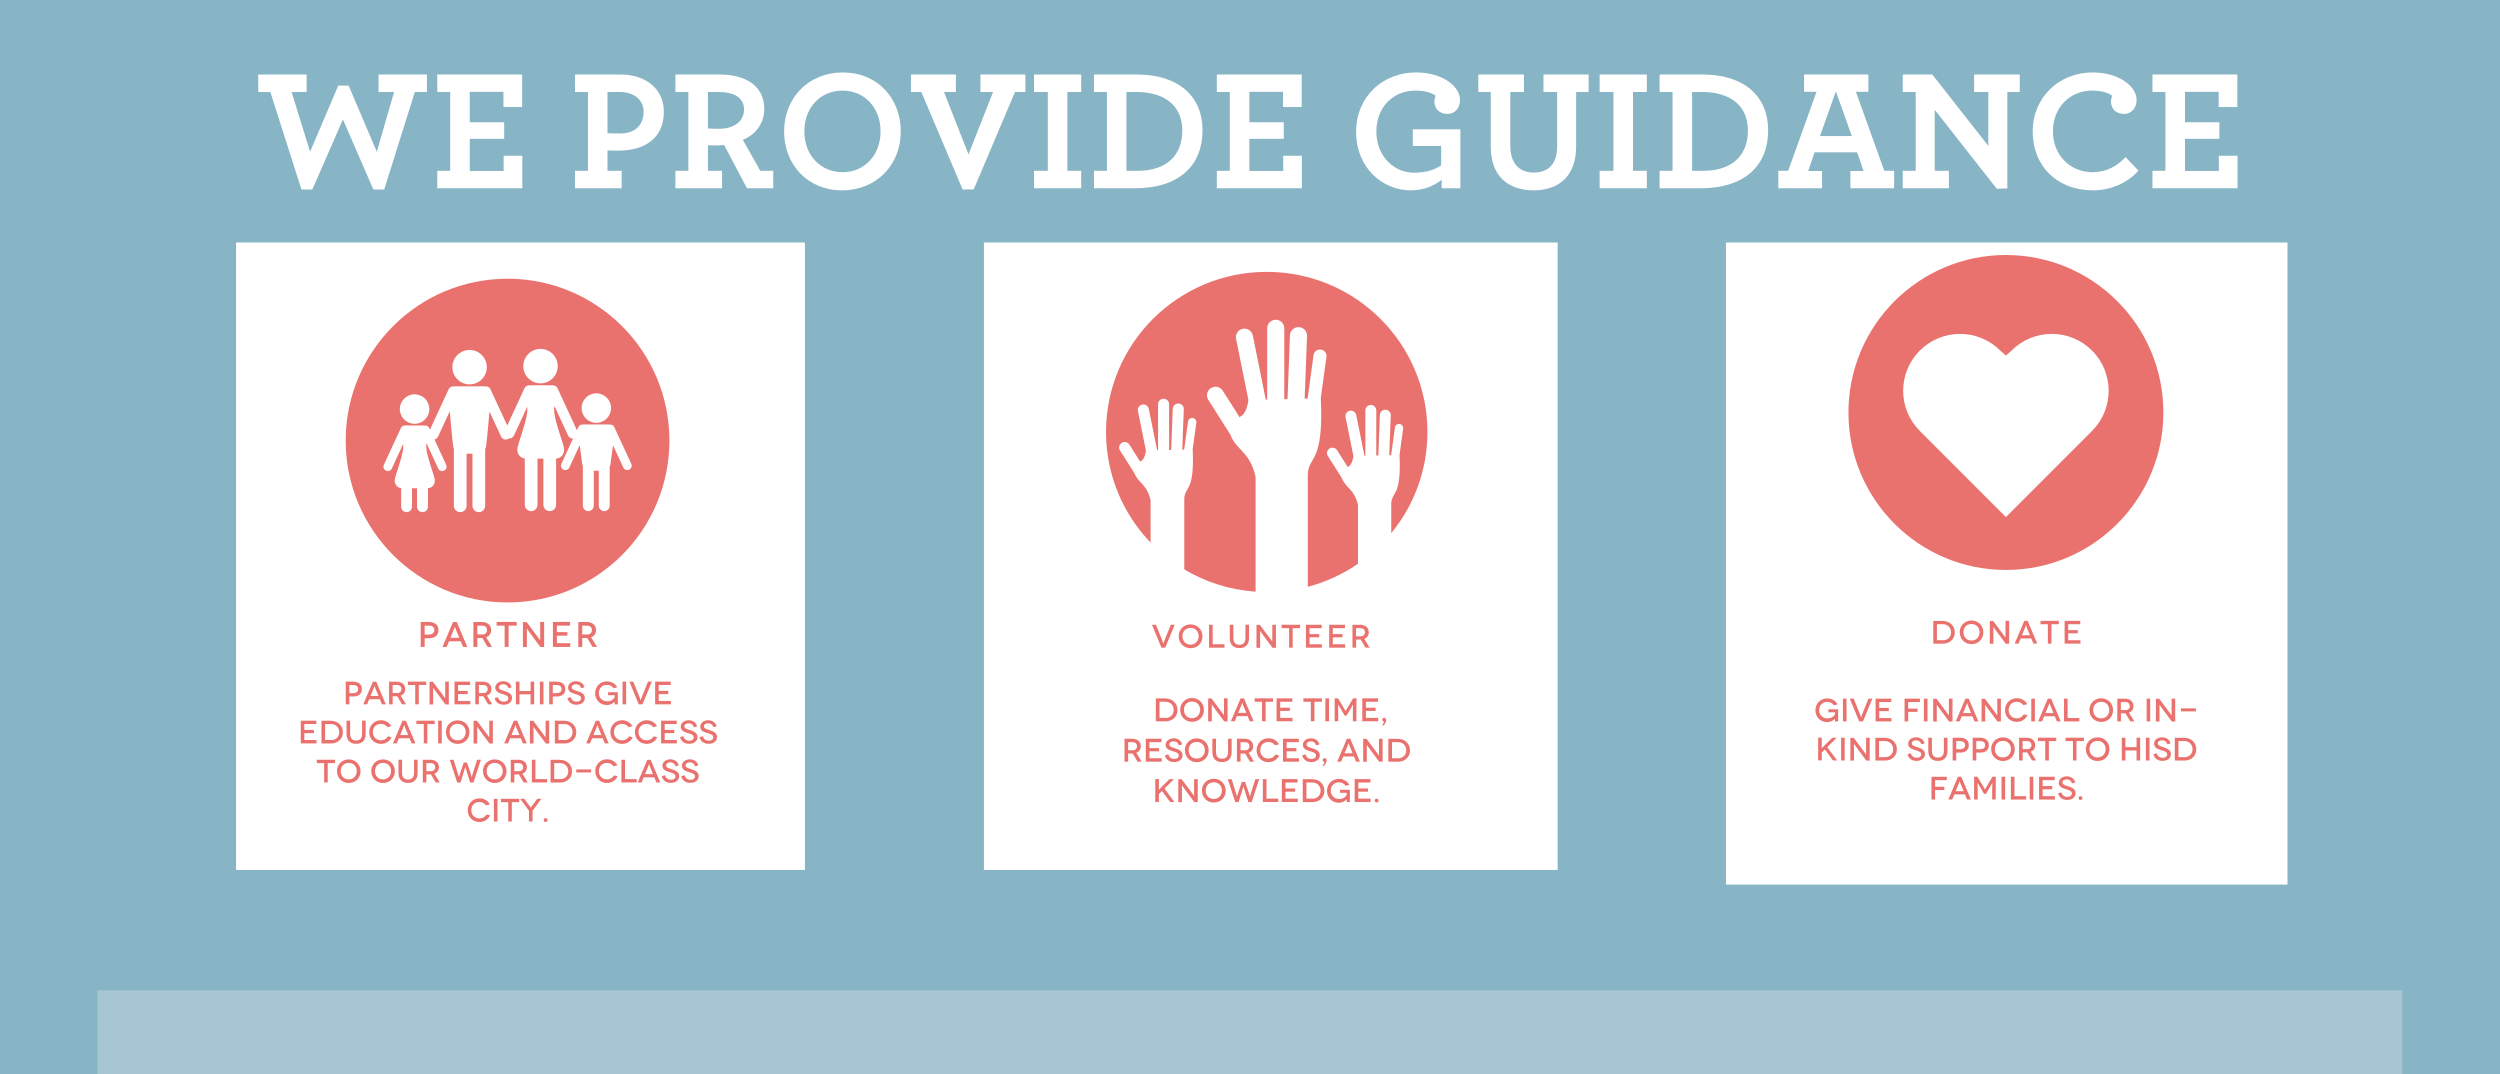 <?xml version="1.0" encoding="UTF-8"?>
<svg xmlns="http://www.w3.org/2000/svg" xmlns:xlink="http://www.w3.org/1999/xlink" width="768pt" height="330pt" viewBox="0 0 768 330" version="1.2">
<defs>
<g>
<symbol overflow="visible" id="glyph0-0">
<path style="stroke:none;" d="M 14.496 0.371 L 17.84 0.371 L 27.242 -21.133 L 36.586 0.371 L 39.93 0.371 L 49.332 -29.578 L 53.047 -29.578 L 53.047 -34.941 L 38.18 -34.941 L 38.18 -29.578 L 42.957 -29.578 L 37.648 -11.203 L 28.992 -31.543 L 25.809 -31.543 L 17.152 -11.203 L 11.469 -29.578 L 16.09 -29.578 L 16.09 -34.941 L 1.223 -34.941 L 1.223 -29.578 L 4.938 -29.578 Z M 14.496 0.371 "/>
</symbol>
<symbol overflow="visible" id="glyph0-1">
<path style="stroke:none;" d="M 1.965 0 L 28.09 0 L 28.09 -9.984 L 22.355 -9.984 L 22.355 -5.309 L 11.949 -5.309 L 11.949 -15.188 L 22.516 -15.188 L 22.516 -20.285 L 11.949 -20.285 L 11.949 -29.629 L 22.301 -29.629 L 22.301 -24.957 L 28.035 -24.957 L 28.035 -34.941 L 1.965 -34.941 L 1.965 -29.578 L 5.945 -29.578 L 5.945 -5.363 L 1.965 -5.363 Z M 1.965 0 "/>
</symbol>
<symbol overflow="visible" id="glyph0-2">
<path style="stroke:none;" d="M 1.965 0 L 16.301 0 L 16.301 -5.363 L 11.949 -5.363 L 11.949 -11.629 C 12.691 -11.574 13.699 -11.574 15.348 -11.574 C 23.578 -11.574 29.258 -15.504 29.258 -23.523 C 29.258 -30.641 23.523 -34.941 16.035 -34.941 L 1.965 -34.941 L 1.965 -29.578 L 5.945 -29.578 L 5.945 -5.363 L 1.965 -5.363 Z M 15.879 -16.832 C 13.434 -16.832 12.586 -16.887 11.949 -16.938 L 11.949 -29.578 L 15.719 -29.578 C 20.02 -29.578 23.047 -27.188 23.047 -23.523 C 23.047 -19.383 20.391 -16.832 15.879 -16.832 Z M 15.879 -16.832 "/>
</symbol>
<symbol overflow="visible" id="glyph0-3">
<path style="stroke:none;" d="M 1.965 0 L 16.301 0 L 16.301 -5.363 L 11.949 -5.363 L 11.949 -13.223 C 12.691 -13.168 13.699 -13.168 14.816 -13.168 C 15.504 -13.168 16.195 -13.223 16.938 -13.273 L 23.949 0 L 32.02 0 L 32.02 -5.363 L 28.035 -5.363 L 22.672 -14.867 C 26.496 -16.406 29.258 -19.859 29.258 -24.371 C 29.258 -31.488 23.523 -34.941 15.504 -34.941 L 1.965 -34.941 L 1.965 -29.578 L 5.945 -29.578 L 5.945 -5.363 L 1.965 -5.363 Z M 15.348 -18.266 C 13.434 -18.266 12.586 -18.32 11.949 -18.371 L 11.949 -29.578 L 15.188 -29.578 C 20.02 -29.578 23.047 -27.824 23.047 -24.16 C 23.047 -20.496 19.859 -18.266 15.348 -18.266 Z M 15.348 -18.266 "/>
</symbol>
<symbol overflow="visible" id="glyph0-4">
<path style="stroke:none;" d="M 20.23 0.637 C 30.852 0.637 38.285 -7.223 38.285 -17.469 C 38.285 -27.664 31.062 -35.578 20.496 -35.578 C 9.875 -35.578 2.441 -27.719 2.441 -17.469 C 2.441 -7.273 9.664 0.637 20.23 0.637 Z M 20.391 -4.938 C 13.594 -4.938 8.656 -10.195 8.656 -17.469 C 8.656 -24.797 13.594 -30 20.391 -30 C 27.133 -30 32.074 -24.746 32.074 -17.469 C 32.074 -10.141 27.133 -4.938 20.391 -4.938 Z M 20.391 -4.938 "/>
</symbol>
<symbol overflow="visible" id="glyph0-5">
<path style="stroke:none;" d="M 16.566 0.371 L 19.965 0.371 L 32.656 -29.578 L 35.844 -29.578 L 35.844 -34.941 L 22.035 -34.941 L 22.035 -29.578 L 25.914 -29.578 L 18.371 -10.406 L 10.832 -29.578 L 14.496 -29.578 L 14.496 -34.941 L 0.691 -34.941 L 0.691 -29.578 L 3.875 -29.578 Z M 16.566 0.371 "/>
</symbol>
<symbol overflow="visible" id="glyph0-6">
<path style="stroke:none;" d="M 1.965 0 L 16.461 0 L 16.461 -5.363 L 12.215 -5.363 L 12.215 -29.578 L 16.461 -29.578 L 16.461 -34.941 L 1.965 -34.941 L 1.965 -29.578 L 6.211 -29.578 L 6.211 -5.363 L 1.965 -5.363 Z M 1.965 0 "/>
</symbol>
<symbol overflow="visible" id="glyph0-7">
<path style="stroke:none;" d="M 1.965 0 L 14.551 0 C 28.25 0 35.312 -7.117 35.312 -17.789 C 35.312 -28.355 27.824 -34.941 15.188 -34.941 L 1.965 -34.941 L 1.965 -29.578 L 5.945 -29.578 L 5.945 -5.363 L 1.965 -5.363 Z M 11.949 -5.363 L 11.949 -29.578 L 14.973 -29.578 C 23.684 -29.578 29.098 -25.383 29.098 -17.734 C 29.098 -10.25 24.426 -5.363 15.398 -5.363 Z M 11.949 -5.363 "/>
</symbol>
<symbol overflow="visible" id="glyph0-8">
<path style="stroke:none;" d="M 19.223 0.637 C 23.152 0.637 26.285 -0.691 28.727 -2.602 L 28.727 0 L 34.461 0 L 34.461 -18.105 L 19.859 -18.105 L 19.859 -13.008 L 28.566 -13.008 L 28.566 -7.008 C 26.336 -5.574 23.789 -4.777 20.125 -4.777 C 14.23 -4.777 8.656 -9.719 8.656 -17.418 C 8.656 -24.957 13.859 -30 20.656 -30 C 23.844 -30 25.859 -29.207 26.867 -28.41 C 26.656 -27.984 26.496 -27.293 26.496 -26.602 C 26.496 -24.32 28.145 -22.832 30.531 -22.832 C 32.711 -22.832 34.355 -24.586 34.355 -27.133 C 34.355 -31.328 28.941 -35.578 20.816 -35.578 C 10.621 -35.578 2.441 -28.145 2.441 -17.363 C 2.441 -6.16 10.621 0.637 19.223 0.637 Z M 19.223 0.637 "/>
</symbol>
<symbol overflow="visible" id="glyph0-9">
<path style="stroke:none;" d="M 18.426 0.637 C 26.125 0.637 31.488 -3.719 31.488 -12.852 L 31.488 -29.578 L 35.312 -29.578 L 35.312 -34.941 L 21.453 -34.941 L 21.453 -29.578 L 25.648 -29.578 L 25.648 -12.852 C 25.648 -7.434 22.938 -4.832 18.426 -4.832 C 13.965 -4.832 11.258 -7.699 11.258 -13.062 L 11.258 -29.578 L 15.453 -29.578 L 15.453 -34.941 L 1.434 -34.941 L 1.434 -29.578 L 5.258 -29.578 L 5.258 -12.742 C 5.258 -3.719 10.621 0.637 18.426 0.637 Z M 18.426 0.637 "/>
</symbol>
<symbol overflow="visible" id="glyph0-10">
<path style="stroke:none;" d="M 0.691 0 L 14.125 0 L 14.125 -5.309 L 9.875 -5.309 L 11.84 -11.043 L 24.902 -11.043 L 26.867 -5.309 L 22.832 -5.309 L 22.832 0 L 36.266 0 L 36.266 -5.363 L 33.242 -5.363 L 24.531 -29.629 L 28.355 -29.629 L 28.355 -34.941 L 8.602 -34.941 L 8.602 -29.629 L 12.426 -29.629 L 3.719 -5.363 L 0.691 -5.363 Z M 13.488 -16.035 L 18.371 -29.789 L 23.258 -16.035 Z M 13.488 -16.035 "/>
</symbol>
<symbol overflow="visible" id="glyph0-11">
<path style="stroke:none;" d="M 30.852 0.16 L 34.09 0.055 L 34.09 -29.578 L 37.914 -29.578 L 37.914 -34.941 L 23.895 -34.941 L 23.895 -29.578 L 28.25 -29.578 L 28.25 -13.008 L 11.043 -34.941 L 1.965 -34.941 L 1.965 -29.578 L 5.945 -29.578 L 5.945 -5.363 L 1.965 -5.363 L 1.965 0 L 16.141 0 L 16.141 -5.363 L 11.789 -5.363 L 11.789 -24.109 Z M 30.852 0.16 "/>
</symbol>
<symbol overflow="visible" id="glyph0-12">
<path style="stroke:none;" d="M 20.922 0.637 C 26.496 0.637 31.543 -1.645 34.941 -5.418 L 30.957 -9.559 C 28.355 -6.742 25.012 -4.938 20.922 -4.938 C 13.539 -4.938 8.656 -10.516 8.656 -17.523 C 8.656 -24.797 13.859 -30 20.656 -30 C 23.844 -30 25.859 -29.207 26.867 -28.41 C 26.656 -27.984 26.496 -27.293 26.496 -26.602 C 26.496 -24.32 28.145 -22.832 30.531 -22.832 C 32.711 -22.832 34.355 -24.586 34.355 -27.133 C 34.355 -31.328 28.941 -35.578 20.816 -35.578 C 10.621 -35.578 2.441 -27.984 2.441 -17.469 C 2.441 -6.586 10.141 0.637 20.922 0.637 Z M 20.922 0.637 "/>
</symbol>
<symbol overflow="visible" id="glyph1-0">
<path style="stroke:none;" d=""/>
</symbol>
<symbol overflow="visible" id="glyph2-0">
<path style="stroke:none;" d="M 0.879 -6.977 L 0.879 0 L 1.984 0 L 1.984 -2.414 L 3.191 -2.414 C 4.016 -2.414 4.664 -2.613 5.133 -3.012 C 5.602 -3.41 5.832 -3.969 5.832 -4.684 C 5.832 -5.402 5.59 -5.961 5.125 -6.359 C 4.656 -6.758 4.008 -6.957 3.18 -6.957 L 3.191 -6.977 Z M 1.984 -3.449 L 1.984 -5.941 L 3.168 -5.941 C 3.648 -5.941 4.016 -5.832 4.285 -5.621 C 4.555 -5.414 4.684 -5.102 4.684 -4.695 C 4.684 -4.305 4.555 -3.996 4.297 -3.777 C 4.035 -3.559 3.656 -3.449 3.168 -3.449 Z M 1.984 -3.449 "/>
</symbol>
<symbol overflow="visible" id="glyph2-1">
<path style="stroke:none;" d="M 5.859 0 L 7.047 0 L 4.098 -6.969 L 3.07 -6.969 L 0.121 0 L 1.305 0 L 1.953 -1.574 L 5.215 -1.574 Z M 2.352 -2.551 L 3.25 -4.734 C 3.289 -4.824 3.328 -4.926 3.367 -5.035 C 3.41 -5.145 3.438 -5.242 3.469 -5.332 C 3.5 -5.422 3.527 -5.492 3.547 -5.551 L 3.578 -5.641 L 3.59 -5.641 L 3.617 -5.551 C 3.637 -5.492 3.668 -5.414 3.699 -5.324 C 3.727 -5.234 3.758 -5.133 3.797 -5.023 C 3.836 -4.914 3.879 -4.812 3.918 -4.723 L 4.812 -2.551 Z M 2.352 -2.551 "/>
</symbol>
<symbol overflow="visible" id="glyph2-2">
<path style="stroke:none;" d="M 6.109 0 L 4.457 -2.691 C 4.902 -2.859 5.242 -3.109 5.48 -3.449 C 5.723 -3.789 5.84 -4.207 5.84 -4.695 C 5.84 -5.043 5.781 -5.352 5.66 -5.633 C 5.543 -5.91 5.363 -6.148 5.133 -6.348 C 4.902 -6.547 4.625 -6.699 4.297 -6.809 C 3.969 -6.918 3.59 -6.969 3.168 -6.969 L 0.887 -6.969 L 0.887 0 L 1.992 0 L 1.992 -2.48 L 3.281 -2.48 C 3.32 -2.48 3.348 -2.48 3.379 -2.492 L 4.863 0 Z M 1.984 -3.469 L 1.984 -5.941 L 3.289 -5.941 C 3.746 -5.941 4.098 -5.82 4.336 -5.59 C 4.574 -5.363 4.695 -5.062 4.695 -4.703 C 4.695 -4.355 4.574 -4.059 4.348 -3.816 C 4.117 -3.578 3.77 -3.457 3.301 -3.457 L 3.289 -3.469 Z M 1.984 -3.469 "/>
</symbol>
<symbol overflow="visible" id="glyph2-3">
<path style="stroke:none;" d="M 0.18 -6.977 L 0.18 -5.941 L 2.434 -5.941 L 2.434 0 L 3.527 0 L 3.527 -5.941 L 5.793 -5.941 L 5.793 -6.977 Z M 0.18 -6.977 "/>
</symbol>
<symbol overflow="visible" id="glyph2-4">
<path style="stroke:none;" d="M 5.672 -6.977 L 5.672 -4.008 C 5.672 -3.738 5.672 -3.469 5.672 -3.211 C 5.672 -2.949 5.672 -2.723 5.672 -2.523 C 5.672 -2.324 5.672 -2.164 5.672 -2.043 L 5.672 -1.863 L 5.66 -1.863 L 5.543 -2.023 C 5.461 -2.133 5.363 -2.273 5.242 -2.434 C 5.125 -2.59 4.992 -2.77 4.855 -2.961 C 4.715 -3.148 4.586 -3.328 4.457 -3.5 L 1.895 -6.938 L 0.855 -6.938 L 0.855 0.031 L 1.965 0.031 L 1.965 -2.922 C 1.965 -3.23 1.965 -3.52 1.965 -3.789 C 1.965 -4.059 1.965 -4.285 1.965 -4.484 C 1.965 -4.684 1.965 -4.836 1.965 -4.945 L 1.965 -5.102 L 1.973 -5.102 L 2.074 -4.953 C 2.145 -4.855 2.234 -4.723 2.352 -4.566 C 2.473 -4.406 2.602 -4.227 2.75 -4.016 C 2.902 -3.809 3.051 -3.598 3.199 -3.391 L 5.742 0.031 L 6.777 0.031 L 6.777 -6.977 Z M 5.672 -6.977 "/>
</symbol>
<symbol overflow="visible" id="glyph2-5">
<path style="stroke:none;" d="M 1.984 -1.035 L 1.984 -3.148 L 4.926 -3.148 L 4.926 -4.125 L 1.984 -4.125 L 1.984 -5.941 L 5.672 -5.941 L 5.672 -6.977 L 0.879 -6.977 L 0.879 0 L 5.73 0 L 5.73 -1.035 Z M 1.984 -1.035 "/>
</symbol>
<symbol overflow="visible" id="glyph2-6">
<path style="stroke:none;" d="M 5.57 -5.234 C 5.504 -5.512 5.391 -5.77 5.242 -6 C 5.094 -6.23 4.902 -6.43 4.676 -6.59 C 4.445 -6.746 4.188 -6.879 3.906 -6.969 C 3.629 -7.059 3.32 -7.105 2.992 -7.105 C 2.633 -7.105 2.301 -7.059 2.004 -6.957 C 1.703 -6.859 1.445 -6.719 1.227 -6.539 C 1.008 -6.359 0.836 -6.148 0.719 -5.91 C 0.598 -5.672 0.539 -5.414 0.539 -5.145 C 0.539 -4.836 0.598 -4.574 0.719 -4.367 C 0.836 -4.156 0.996 -3.977 1.188 -3.836 C 1.375 -3.699 1.586 -3.578 1.812 -3.488 C 2.043 -3.398 2.262 -3.32 2.473 -3.25 C 2.723 -3.168 2.969 -3.09 3.219 -3.02 C 3.469 -2.949 3.688 -2.859 3.887 -2.762 C 4.086 -2.66 4.246 -2.543 4.367 -2.402 C 4.484 -2.262 4.547 -2.082 4.547 -1.863 C 4.547 -1.566 4.426 -1.316 4.176 -1.117 C 3.926 -0.918 3.578 -0.816 3.129 -0.816 C 2.879 -0.816 2.652 -0.855 2.453 -0.938 C 2.254 -1.016 2.074 -1.117 1.922 -1.246 C 1.773 -1.375 1.656 -1.523 1.566 -1.695 C 1.477 -1.863 1.414 -2.035 1.387 -2.211 L 0.328 -1.922 C 0.398 -1.613 0.52 -1.336 0.68 -1.086 C 0.836 -0.836 1.035 -0.617 1.266 -0.438 C 1.496 -0.258 1.766 -0.121 2.074 -0.02 C 2.383 0.07 2.723 0.121 3.09 0.121 C 3.48 0.121 3.828 0.07 4.145 -0.02 C 4.465 -0.121 4.734 -0.258 4.965 -0.449 C 5.191 -0.637 5.371 -0.855 5.504 -1.117 C 5.633 -1.375 5.691 -1.656 5.691 -1.953 C 5.691 -2.281 5.621 -2.562 5.48 -2.789 C 5.344 -3.02 5.164 -3.219 4.945 -3.379 C 4.723 -3.539 4.484 -3.668 4.215 -3.777 C 3.945 -3.887 3.688 -3.977 3.438 -4.059 C 3.211 -4.125 2.992 -4.195 2.781 -4.266 C 2.57 -4.336 2.383 -4.414 2.211 -4.504 C 2.043 -4.594 1.914 -4.695 1.812 -4.812 C 1.715 -4.934 1.664 -5.074 1.664 -5.242 C 1.664 -5.523 1.785 -5.75 2.023 -5.922 C 2.262 -6.09 2.582 -6.18 2.969 -6.18 C 3.16 -6.18 3.34 -6.148 3.508 -6.102 C 3.68 -6.051 3.836 -5.969 3.977 -5.871 C 4.117 -5.77 4.234 -5.641 4.336 -5.492 C 4.434 -5.344 4.504 -5.172 4.547 -4.984 L 4.516 -4.945 Z M 5.57 -5.234 "/>
</symbol>
<symbol overflow="visible" id="glyph2-7">
<path style="stroke:none;" d="M 5.391 -6.977 L 5.391 -4.086 L 1.984 -4.086 L 1.984 -6.977 L 0.879 -6.977 L 0.879 0 L 1.984 0 L 1.984 -3.059 L 5.391 -3.059 L 5.391 0 L 6.5 0 L 6.5 -6.977 Z M 5.391 -6.977 "/>
</symbol>
<symbol overflow="visible" id="glyph2-8">
<path style="stroke:none;" d="M 1.984 0 L 1.984 -6.977 L 0.879 -6.977 L 0.879 0 Z M 1.984 0 "/>
</symbol>
<symbol overflow="visible" id="glyph2-9">
<path style="stroke:none;" d="M 0.879 -6.977 L 0.879 0 L 1.984 0 L 1.984 -2.414 L 3.191 -2.414 C 4.016 -2.414 4.664 -2.613 5.133 -3.012 C 5.602 -3.41 5.832 -3.969 5.832 -4.684 C 5.832 -5.402 5.59 -5.961 5.125 -6.359 C 4.656 -6.758 4.008 -6.957 3.18 -6.957 L 3.191 -6.977 Z M 1.984 -3.449 L 1.984 -5.941 L 3.168 -5.941 C 3.648 -5.941 4.016 -5.832 4.285 -5.621 C 4.555 -5.414 4.684 -5.102 4.684 -4.695 C 4.684 -4.305 4.555 -3.996 4.297 -3.777 C 4.035 -3.559 3.656 -3.449 3.168 -3.449 Z M 1.984 -3.449 "/>
</symbol>
<symbol overflow="visible" id="glyph2-10">
<path style="stroke:none;" d=""/>
</symbol>
<symbol overflow="visible" id="glyph2-11">
<path style="stroke:none;" d="M 6.371 -0.879 C 6.371 -0.867 6.371 -0.809 6.371 -0.688 C 6.371 -0.566 6.371 -0.328 6.371 0.012 L 7.324 0.012 L 7.324 -3.719 L 4.348 -3.719 L 4.348 -2.812 L 6.379 -2.812 L 6.379 -2.223 C 6.32 -2.082 6.23 -1.934 6.102 -1.785 C 5.969 -1.633 5.812 -1.496 5.621 -1.367 C 5.434 -1.234 5.203 -1.125 4.945 -1.047 C 4.684 -0.969 4.395 -0.926 4.078 -0.926 C 3.719 -0.926 3.379 -0.988 3.07 -1.105 C 2.762 -1.227 2.492 -1.395 2.262 -1.613 C 2.035 -1.836 1.855 -2.102 1.723 -2.414 C 1.594 -2.723 1.523 -3.07 1.523 -3.457 C 1.523 -3.836 1.586 -4.176 1.703 -4.484 C 1.824 -4.793 1.992 -5.062 2.211 -5.293 C 2.434 -5.523 2.691 -5.691 3 -5.812 C 3.309 -5.93 3.637 -5.992 3.996 -5.992 C 4.414 -5.992 4.805 -5.902 5.172 -5.711 C 5.543 -5.523 5.832 -5.262 6.039 -4.934 L 7.168 -5.234 C 6.859 -5.781 6.43 -6.219 5.879 -6.547 C 5.332 -6.879 4.703 -7.047 3.996 -7.059 C 3.5 -7.059 3.031 -6.969 2.59 -6.789 C 2.152 -6.609 1.766 -6.359 1.434 -6.039 C 1.105 -5.723 0.848 -5.332 0.656 -4.883 C 0.469 -4.434 0.367 -3.945 0.367 -3.418 C 0.367 -2.891 0.457 -2.402 0.648 -1.953 C 0.836 -1.504 1.098 -1.117 1.426 -0.797 C 1.754 -0.477 2.133 -0.23 2.57 -0.051 C 3.012 0.121 3.48 0.211 3.977 0.211 C 4.258 0.211 4.516 0.18 4.766 0.109 C 5.012 0.039 5.234 -0.031 5.434 -0.129 C 5.633 -0.23 5.801 -0.34 5.949 -0.457 C 6.102 -0.578 6.219 -0.688 6.309 -0.797 L 6.359 -0.879 Z M 6.371 -0.879 "/>
</symbol>
<symbol overflow="visible" id="glyph2-12">
<path style="stroke:none;" d="M 5.84 -6.977 L 3.988 -2.363 C 3.926 -2.211 3.879 -2.074 3.828 -1.934 C 3.777 -1.793 3.738 -1.676 3.699 -1.574 C 3.656 -1.477 3.629 -1.395 3.609 -1.336 L 3.578 -1.234 L 3.57 -1.234 L 3.527 -1.324 C 3.508 -1.387 3.48 -1.465 3.449 -1.566 C 3.418 -1.664 3.379 -1.785 3.328 -1.922 C 3.281 -2.062 3.238 -2.203 3.18 -2.352 L 1.324 -6.969 L 0.121 -6.969 L 3 0 L 4.156 0 L 7.035 -6.977 Z M 5.84 -6.977 "/>
</symbol>
<symbol overflow="visible" id="glyph2-13">
<path style="stroke:none;" d="M 0.867 -6.957 L 0.867 0.012 L 3.887 0.012 C 4.375 0.012 4.836 -0.059 5.262 -0.23 C 5.691 -0.398 6.07 -0.629 6.398 -0.926 C 6.727 -1.227 6.988 -1.586 7.176 -2.012 C 7.367 -2.441 7.457 -2.91 7.457 -3.43 C 7.457 -3.957 7.355 -4.434 7.168 -4.863 C 6.977 -5.293 6.719 -5.66 6.391 -5.969 C 6.059 -6.281 5.672 -6.52 5.234 -6.688 C 4.793 -6.859 4.324 -6.938 3.828 -6.938 L 3.836 -6.957 Z M 1.984 -1.035 L 1.984 -5.941 L 3.848 -5.941 C 4.188 -5.941 4.504 -5.879 4.805 -5.762 C 5.102 -5.641 5.363 -5.473 5.582 -5.262 C 5.801 -5.055 5.98 -4.793 6.109 -4.484 C 6.238 -4.176 6.309 -3.828 6.309 -3.449 C 6.309 -3.07 6.238 -2.73 6.109 -2.434 C 5.98 -2.133 5.801 -1.875 5.582 -1.664 C 5.363 -1.457 5.102 -1.297 4.812 -1.188 C 4.523 -1.078 4.215 -1.016 3.887 -1.016 L 3.898 -1.035 Z M 1.984 -1.035 "/>
</symbol>
<symbol overflow="visible" id="glyph2-14">
<path style="stroke:none;" d="M 5.48 -6.977 L 5.48 -2.969 C 5.48 -1.586 4.863 -0.887 3.637 -0.887 C 2.422 -0.887 1.812 -1.586 1.812 -2.969 L 1.812 -6.977 L 0.707 -6.977 L 0.707 -2.961 C 0.707 -1.953 0.969 -1.188 1.484 -0.656 C 2.004 -0.129 2.723 0.129 3.648 0.129 C 4.566 0.129 5.281 -0.121 5.801 -0.648 C 6.32 -1.176 6.578 -1.945 6.578 -2.949 L 6.578 -6.977 Z M 5.48 -6.977 "/>
</symbol>
<symbol overflow="visible" id="glyph2-15">
<path style="stroke:none;" d="M 7.195 -5.281 C 7.035 -5.562 6.848 -5.812 6.629 -6.039 C 6.41 -6.27 6.16 -6.457 5.891 -6.617 C 5.621 -6.777 5.324 -6.898 5.004 -6.988 C 4.684 -7.078 4.355 -7.117 4.016 -7.117 C 3.52 -7.117 3.051 -7.027 2.613 -6.848 C 2.172 -6.668 1.785 -6.418 1.457 -6.102 C 1.125 -5.781 0.867 -5.391 0.68 -4.945 C 0.488 -4.496 0.391 -4.008 0.391 -3.48 C 0.391 -2.949 0.477 -2.461 0.668 -2.012 C 0.855 -1.566 1.117 -1.176 1.445 -0.855 C 1.773 -0.539 2.152 -0.289 2.59 -0.109 C 3.031 0.059 3.5 0.148 3.996 0.148 C 4.367 0.148 4.715 0.102 5.043 0 C 5.371 -0.09 5.68 -0.23 5.961 -0.41 C 6.238 -0.59 6.488 -0.797 6.707 -1.047 C 6.926 -1.297 7.105 -1.574 7.258 -1.883 L 6.148 -2.184 C 5.949 -1.812 5.652 -1.516 5.262 -1.285 C 4.875 -1.055 4.445 -0.945 3.977 -0.945 C 3.629 -0.945 3.301 -1.008 3 -1.125 C 2.703 -1.246 2.441 -1.414 2.223 -1.633 C 2.004 -1.855 1.824 -2.125 1.695 -2.434 C 1.566 -2.742 1.504 -3.09 1.504 -3.469 C 1.504 -3.848 1.566 -4.188 1.684 -4.496 C 1.805 -4.805 1.973 -5.074 2.191 -5.301 C 2.414 -5.531 2.672 -5.703 2.98 -5.82 C 3.289 -5.941 3.617 -6 3.977 -6 C 4.395 -6 4.785 -5.91 5.152 -5.723 C 5.523 -5.531 5.812 -5.273 6.02 -4.945 L 6.07 -4.984 Z M 7.195 -5.281 "/>
</symbol>
<symbol overflow="visible" id="glyph2-16">
<path style="stroke:none;" d="M 0.41 -3.469 C 0.41 -2.941 0.5 -2.453 0.688 -2.004 C 0.879 -1.555 1.137 -1.168 1.465 -0.848 C 1.793 -0.527 2.172 -0.277 2.613 -0.102 C 3.051 0.07 3.52 0.16 4.016 0.16 C 4.516 0.16 4.984 0.07 5.422 -0.102 C 5.859 -0.277 6.25 -0.527 6.578 -0.848 C 6.906 -1.168 7.168 -1.547 7.355 -1.992 C 7.547 -2.441 7.637 -2.93 7.637 -3.457 C 7.637 -3.988 7.535 -4.477 7.348 -4.926 C 7.156 -5.371 6.898 -5.75 6.57 -6.07 C 6.238 -6.391 5.852 -6.637 5.414 -6.816 C 4.973 -6.996 4.504 -7.086 4.008 -7.086 C 3.508 -7.086 3.039 -6.996 2.602 -6.816 C 2.164 -6.637 1.773 -6.391 1.445 -6.07 C 1.117 -5.75 0.855 -5.363 0.668 -4.914 C 0.477 -4.465 0.379 -3.977 0.379 -3.449 Z M 1.547 -3.488 C 1.547 -3.867 1.605 -4.215 1.723 -4.523 C 1.844 -4.836 2.012 -5.102 2.234 -5.324 C 2.453 -5.543 2.711 -5.711 3.012 -5.832 C 3.309 -5.949 3.637 -6.012 3.996 -6.012 C 4.355 -6.012 4.684 -5.949 4.984 -5.832 C 5.281 -5.711 5.543 -5.543 5.762 -5.324 C 5.98 -5.102 6.148 -4.836 6.281 -4.523 C 6.41 -4.215 6.469 -3.867 6.469 -3.488 C 6.469 -3.109 6.41 -2.762 6.281 -2.453 C 6.148 -2.145 5.98 -1.875 5.762 -1.645 C 5.543 -1.414 5.281 -1.234 4.984 -1.117 C 4.684 -0.996 4.355 -0.938 3.996 -0.938 C 3.637 -0.938 3.309 -0.996 3.012 -1.117 C 2.711 -1.234 2.453 -1.406 2.234 -1.633 C 2.012 -1.863 1.844 -2.133 1.723 -2.441 C 1.605 -2.75 1.547 -3.09 1.547 -3.469 Z M 1.547 -3.488 "/>
</symbol>
<symbol overflow="visible" id="glyph2-17">
<path style="stroke:none;" d="M 8.602 -6.977 L 7.266 -2.742 C 7.168 -2.434 7.105 -2.172 7.059 -1.973 C 7.008 -1.773 6.977 -1.676 6.969 -1.676 L 6.957 -1.676 C 6.949 -1.676 6.918 -1.773 6.867 -1.973 C 6.816 -2.172 6.738 -2.422 6.629 -2.73 L 5.48 -6.121 L 4.484 -6.121 L 3.34 -2.73 C 3.23 -2.422 3.148 -2.164 3.102 -1.965 C 3.051 -1.766 3.02 -1.664 3.012 -1.664 L 3 -1.664 C 2.992 -1.664 2.961 -1.766 2.91 -1.965 C 2.859 -2.164 2.801 -2.414 2.703 -2.723 L 1.375 -6.957 L 0.211 -6.957 L 2.48 0.012 L 3.488 0.012 L 4.605 -3.5 C 4.746 -3.938 4.836 -4.266 4.883 -4.477 C 4.934 -4.684 4.965 -4.793 4.973 -4.793 L 4.984 -4.793 C 4.992 -4.793 5.023 -4.684 5.074 -4.477 C 5.125 -4.266 5.215 -3.938 5.352 -3.488 L 6.469 0.02 L 7.477 0.02 L 9.77 -6.977 Z M 8.602 -6.977 "/>
</symbol>
<symbol overflow="visible" id="glyph2-18">
<path style="stroke:none;" d="M 1.984 -1.035 L 1.984 -6.977 L 0.879 -6.977 L 0.879 0 L 5.57 0 L 5.57 -1.035 Z M 1.984 -1.035 "/>
</symbol>
<symbol overflow="visible" id="glyph2-19">
<path style="stroke:none;" d="M 0.879 -3.996 L 0.879 -3.078 L 5.461 -3.078 L 5.461 -3.996 Z M 0.879 -3.996 "/>
</symbol>
<symbol overflow="visible" id="glyph2-20">
<path style="stroke:none;" d="M 5.371 -6.977 L 3.789 -4.836 C 3.699 -4.703 3.609 -4.586 3.527 -4.465 C 3.449 -4.348 3.398 -4.285 3.391 -4.285 L 3.379 -4.285 C 3.367 -4.285 3.32 -4.348 3.23 -4.465 C 3.141 -4.586 3.051 -4.703 2.961 -4.836 L 1.375 -6.977 L 0.129 -6.977 L 2.82 -3.309 L 2.82 0 L 3.918 0 L 3.918 -3.309 L 6.617 -6.977 Z M 5.371 -6.977 "/>
</symbol>
<symbol overflow="visible" id="glyph2-21">
<path style="stroke:none;" d="M 1.188 0.121 C 1.355 0.121 1.496 0.059 1.605 -0.039 C 1.715 -0.148 1.773 -0.289 1.773 -0.457 C 1.773 -0.617 1.715 -0.758 1.605 -0.867 C 1.496 -0.977 1.355 -1.035 1.188 -1.035 C 1.016 -1.035 0.879 -0.977 0.766 -0.867 C 0.656 -0.758 0.598 -0.617 0.598 -0.457 C 0.598 -0.289 0.656 -0.148 0.766 -0.031 C 0.879 0.078 1.016 0.141 1.188 0.141 Z M 1.188 0.121 "/>
</symbol>
<symbol overflow="visible" id="glyph3-0">
<path style="stroke:none;" d="M 0.965 -7.676 L 0.965 0 L 2.184 0 L 2.184 -2.652 L 3.508 -2.652 C 4.418 -2.652 5.133 -2.875 5.648 -3.312 C 6.164 -3.75 6.414 -4.363 6.414 -5.156 C 6.414 -5.945 6.152 -6.559 5.637 -6.996 C 5.121 -7.438 4.41 -7.656 3.5 -7.656 L 3.508 -7.676 Z M 2.184 -3.793 L 2.184 -6.535 L 3.488 -6.535 C 4.016 -6.535 4.418 -6.414 4.715 -6.184 C 5.012 -5.957 5.156 -5.613 5.156 -5.164 C 5.156 -4.738 5.012 -4.398 4.727 -4.156 C 4.441 -3.914 4.023 -3.793 3.488 -3.793 Z M 2.184 -3.793 "/>
</symbol>
<symbol overflow="visible" id="glyph3-1">
<path style="stroke:none;" d="M 6.449 0 L 7.754 0 L 4.508 -7.664 L 3.379 -7.664 L 0.133 0 L 1.438 0 L 2.148 -1.734 L 5.734 -1.734 Z M 2.59 -2.809 L 3.574 -5.211 C 3.617 -5.309 3.664 -5.418 3.707 -5.539 C 3.75 -5.66 3.785 -5.77 3.816 -5.867 C 3.848 -5.965 3.883 -6.043 3.902 -6.109 L 3.938 -6.207 L 3.949 -6.207 L 3.98 -6.109 C 4.004 -6.043 4.035 -5.957 4.07 -5.855 C 4.102 -5.758 4.133 -5.648 4.18 -5.527 C 4.223 -5.406 4.266 -5.297 4.309 -5.199 L 5.297 -2.809 Z M 2.59 -2.809 "/>
</symbol>
<symbol overflow="visible" id="glyph3-2">
<path style="stroke:none;" d="M 6.723 0 L 4.902 -2.961 C 5.395 -3.148 5.77 -3.422 6.031 -3.793 C 6.297 -4.168 6.426 -4.629 6.426 -5.164 C 6.426 -5.551 6.359 -5.891 6.23 -6.195 C 6.098 -6.504 5.898 -6.766 5.648 -6.984 C 5.395 -7.207 5.09 -7.371 4.727 -7.492 C 4.363 -7.609 3.949 -7.664 3.488 -7.664 L 0.977 -7.664 L 0.977 0 L 2.195 0 L 2.195 -2.73 L 3.609 -2.73 C 3.652 -2.73 3.684 -2.73 3.719 -2.742 L 5.352 0 Z M 2.184 -3.816 L 2.184 -6.535 L 3.617 -6.535 C 4.125 -6.535 4.508 -6.406 4.77 -6.152 C 5.035 -5.898 5.164 -5.57 5.164 -5.176 C 5.164 -4.793 5.035 -4.465 4.781 -4.199 C 4.531 -3.938 4.145 -3.805 3.629 -3.805 L 3.617 -3.816 Z M 2.184 -3.816 "/>
</symbol>
<symbol overflow="visible" id="glyph3-3">
<path style="stroke:none;" d="M 0.199 -7.676 L 0.199 -6.535 L 2.676 -6.535 L 2.676 0 L 3.883 0 L 3.883 -6.535 L 6.371 -6.535 L 6.371 -7.676 Z M 0.199 -7.676 "/>
</symbol>
<symbol overflow="visible" id="glyph3-4">
<path style="stroke:none;" d="M 6.238 -7.676 L 6.238 -4.41 C 6.238 -4.113 6.238 -3.816 6.238 -3.531 C 6.238 -3.246 6.238 -2.992 6.238 -2.773 C 6.238 -2.555 6.238 -2.379 6.238 -2.25 L 6.238 -2.051 L 6.23 -2.051 L 6.098 -2.227 C 6.012 -2.348 5.898 -2.5 5.77 -2.676 C 5.637 -2.852 5.496 -3.051 5.34 -3.258 C 5.188 -3.465 5.043 -3.664 4.902 -3.848 L 2.082 -7.633 L 0.941 -7.633 L 0.941 0.031 L 2.16 0.031 L 2.16 -3.215 C 2.16 -3.555 2.16 -3.871 2.16 -4.168 C 2.16 -4.465 2.16 -4.715 2.16 -4.934 C 2.16 -5.156 2.16 -5.32 2.16 -5.441 L 2.16 -5.613 L 2.172 -5.613 L 2.281 -5.449 C 2.359 -5.34 2.457 -5.199 2.59 -5.023 C 2.719 -4.848 2.863 -4.648 3.027 -4.418 C 3.191 -4.188 3.355 -3.961 3.52 -3.73 L 6.316 0.031 L 7.457 0.031 L 7.457 -7.676 Z M 6.238 -7.676 "/>
</symbol>
<symbol overflow="visible" id="glyph3-5">
<path style="stroke:none;" d="M 2.184 -1.141 L 2.184 -3.465 L 5.418 -3.465 L 5.418 -4.539 L 2.184 -4.539 L 2.184 -6.535 L 6.238 -6.535 L 6.238 -7.676 L 0.965 -7.676 L 0.965 0 L 6.305 0 L 6.305 -1.141 Z M 2.184 -1.141 "/>
</symbol>
<symbol overflow="visible" id="glyph4-0">
<path style="stroke:none;" d=""/>
</symbol>
<symbol overflow="visible" id="glyph4-1">
<path style="stroke:none;" d="M 0.875 -7.023 L 0.875 0.012 L 3.926 0.012 C 4.418 0.012 4.879 -0.059 5.312 -0.23 C 5.746 -0.402 6.129 -0.633 6.461 -0.938 C 6.793 -1.238 7.055 -1.602 7.246 -2.031 C 7.438 -2.465 7.527 -2.938 7.527 -3.461 C 7.527 -3.996 7.426 -4.477 7.234 -4.91 C 7.043 -5.344 6.781 -5.715 6.449 -6.027 C 6.117 -6.34 5.727 -6.582 5.285 -6.754 C 4.84 -6.922 4.367 -7.004 3.863 -7.004 L 3.875 -7.023 Z M 2.004 -1.047 L 2.004 -5.996 L 3.883 -5.996 C 4.227 -5.996 4.547 -5.938 4.852 -5.816 C 5.152 -5.695 5.414 -5.523 5.637 -5.312 C 5.855 -5.102 6.039 -4.84 6.168 -4.527 C 6.301 -4.215 6.371 -3.863 6.371 -3.48 C 6.371 -3.098 6.301 -2.758 6.168 -2.457 C 6.039 -2.152 5.855 -1.891 5.637 -1.68 C 5.414 -1.469 5.152 -1.309 4.859 -1.199 C 4.57 -1.086 4.258 -1.027 3.926 -1.027 L 3.934 -1.047 Z M 2.004 -1.047 "/>
</symbol>
<symbol overflow="visible" id="glyph4-2">
<path style="stroke:none;" d="M 0.414 -3.504 C 0.414 -2.969 0.504 -2.477 0.695 -2.023 C 0.887 -1.57 1.148 -1.176 1.48 -0.855 C 1.812 -0.535 2.195 -0.281 2.637 -0.102 C 3.078 0.07 3.551 0.16 4.055 0.16 C 4.559 0.16 5.031 0.07 5.473 -0.102 C 5.918 -0.281 6.309 -0.535 6.641 -0.855 C 6.973 -1.176 7.234 -1.559 7.426 -2.012 C 7.617 -2.465 7.707 -2.957 7.707 -3.492 C 7.707 -4.023 7.609 -4.52 7.418 -4.973 C 7.227 -5.426 6.965 -5.805 6.633 -6.129 C 6.301 -6.449 5.906 -6.703 5.465 -6.883 C 5.023 -7.062 4.547 -7.156 4.047 -7.156 C 3.543 -7.156 3.07 -7.062 2.625 -6.883 C 2.184 -6.703 1.793 -6.449 1.461 -6.129 C 1.129 -5.805 0.867 -5.414 0.676 -4.961 C 0.484 -4.508 0.383 -4.016 0.383 -3.48 Z M 1.559 -3.523 C 1.559 -3.906 1.621 -4.258 1.742 -4.57 C 1.863 -4.879 2.031 -5.152 2.254 -5.375 C 2.477 -5.594 2.738 -5.766 3.039 -5.887 C 3.34 -6.008 3.672 -6.066 4.035 -6.066 C 4.398 -6.066 4.73 -6.008 5.031 -5.887 C 5.332 -5.766 5.594 -5.594 5.816 -5.375 C 6.039 -5.152 6.211 -4.879 6.34 -4.57 C 6.473 -4.258 6.531 -3.906 6.531 -3.523 C 6.531 -3.141 6.473 -2.789 6.34 -2.477 C 6.211 -2.164 6.039 -1.891 5.816 -1.66 C 5.594 -1.43 5.332 -1.246 5.031 -1.129 C 4.73 -1.008 4.398 -0.945 4.035 -0.945 C 3.672 -0.945 3.34 -1.008 3.039 -1.129 C 2.738 -1.246 2.477 -1.418 2.254 -1.648 C 2.031 -1.883 1.863 -2.152 1.742 -2.465 C 1.621 -2.777 1.559 -3.121 1.559 -3.504 Z M 1.559 -3.523 "/>
</symbol>
<symbol overflow="visible" id="glyph4-3">
<path style="stroke:none;" d="M 5.727 -7.043 L 5.727 -4.047 C 5.727 -3.773 5.727 -3.504 5.727 -3.242 C 5.727 -2.98 5.727 -2.746 5.727 -2.547 C 5.727 -2.344 5.727 -2.184 5.727 -2.062 L 5.727 -1.883 L 5.715 -1.883 L 5.594 -2.043 C 5.516 -2.152 5.414 -2.293 5.293 -2.457 C 5.172 -2.617 5.043 -2.797 4.902 -2.988 C 4.762 -3.18 4.629 -3.359 4.5 -3.531 L 1.91 -7.004 L 0.867 -7.004 L 0.867 0.031 L 1.984 0.031 L 1.984 -2.949 C 1.984 -3.262 1.984 -3.551 1.984 -3.824 C 1.984 -4.098 1.984 -4.328 1.984 -4.527 C 1.984 -4.73 1.984 -4.879 1.984 -4.992 L 1.984 -5.152 L 1.992 -5.152 L 2.094 -5 C 2.164 -4.902 2.254 -4.77 2.375 -4.609 C 2.496 -4.449 2.625 -4.266 2.777 -4.055 C 2.93 -3.844 3.078 -3.633 3.23 -3.422 L 5.797 0.031 L 6.844 0.031 L 6.844 -7.043 Z M 5.727 -7.043 "/>
</symbol>
<symbol overflow="visible" id="glyph4-4">
<path style="stroke:none;" d="M 5.918 0 L 7.113 0 L 4.137 -7.035 L 3.098 -7.035 L 0.121 0 L 1.316 0 L 1.973 -1.59 L 5.262 -1.59 Z M 2.375 -2.578 L 3.281 -4.781 C 3.32 -4.871 3.359 -4.973 3.402 -5.082 C 3.441 -5.191 3.473 -5.293 3.504 -5.383 C 3.531 -5.473 3.562 -5.543 3.582 -5.605 L 3.613 -5.695 L 3.621 -5.695 L 3.652 -5.605 C 3.672 -5.543 3.703 -5.465 3.734 -5.375 C 3.766 -5.285 3.793 -5.184 3.836 -5.07 C 3.875 -4.961 3.914 -4.859 3.953 -4.77 L 4.859 -2.578 Z M 2.375 -2.578 "/>
</symbol>
<symbol overflow="visible" id="glyph4-5">
<path style="stroke:none;" d="M 0.18 -7.043 L 0.18 -5.996 L 2.457 -5.996 L 2.457 0 L 3.562 0 L 3.562 -5.996 L 5.848 -5.996 L 5.848 -7.043 Z M 0.18 -7.043 "/>
</symbol>
<symbol overflow="visible" id="glyph4-6">
<path style="stroke:none;" d="M 2.004 -1.047 L 2.004 -3.18 L 4.973 -3.18 L 4.973 -4.168 L 2.004 -4.168 L 2.004 -5.996 L 5.727 -5.996 L 5.727 -7.043 L 0.887 -7.043 L 0.887 0 L 5.785 0 L 5.785 -1.047 Z M 2.004 -1.047 "/>
</symbol>
<symbol overflow="visible" id="glyph4-7">
<path style="stroke:none;" d="M 2.004 0 L 2.004 -7.043 L 0.887 -7.043 L 0.887 0 Z M 2.004 0 "/>
</symbol>
<symbol overflow="visible" id="glyph4-8">
<path style="stroke:none;" d="M 6.52 -7.043 L 4.922 -4.348 C 4.781 -4.105 4.66 -3.906 4.57 -3.742 C 4.477 -3.582 4.406 -3.461 4.355 -3.371 C 4.309 -3.281 4.277 -3.219 4.258 -3.191 L 4.227 -3.141 L 4.215 -3.141 L 4.188 -3.191 C 4.168 -3.219 4.125 -3.281 4.074 -3.371 C 4.023 -3.461 3.953 -3.582 3.863 -3.742 C 3.773 -3.906 3.645 -4.105 3.504 -4.348 L 1.902 -7.043 L 0.855 -7.043 L 0.855 0 L 1.953 0 L 1.953 -2.688 C 1.953 -3.008 1.953 -3.32 1.941 -3.621 C 1.934 -3.926 1.922 -4.188 1.922 -4.418 C 1.922 -4.648 1.934 -4.832 1.922 -4.973 L 1.91 -5.172 L 1.922 -5.172 L 1.992 -5.051 C 2.043 -4.973 2.102 -4.871 2.172 -4.762 C 2.242 -4.648 2.316 -4.527 2.387 -4.406 C 2.457 -4.285 2.516 -4.188 2.566 -4.105 L 3.934 -1.742 L 4.52 -1.742 L 5.887 -4.105 L 6.059 -4.406 C 6.129 -4.527 6.199 -4.648 6.258 -4.762 C 6.32 -4.871 6.379 -4.973 6.43 -5.051 L 6.5 -5.172 L 6.512 -5.172 L 6.5 -4.961 C 6.492 -4.82 6.492 -4.641 6.48 -4.406 C 6.473 -4.176 6.461 -3.914 6.449 -3.613 C 6.441 -3.312 6.441 -3 6.441 -2.676 L 6.441 0 L 7.539 0 L 7.566 -7.043 Z M 6.52 -7.043 "/>
</symbol>
<symbol overflow="visible" id="glyph4-9">
<path style="stroke:none;" d="M 1.086 0.121 C 1.086 0.211 1.066 0.312 1.027 0.422 C 0.984 0.535 0.938 0.645 0.875 0.754 C 0.816 0.867 0.746 0.965 0.676 1.066 C 0.605 1.168 0.523 1.246 0.441 1.309 L 0.895 1.309 C 1.016 1.207 1.129 1.086 1.238 0.957 C 1.348 0.824 1.438 0.684 1.52 0.535 C 1.602 0.383 1.66 0.23 1.711 0.07 C 1.762 -0.082 1.781 -0.23 1.781 -0.383 C 1.781 -0.594 1.723 -0.766 1.609 -0.895 C 1.5 -1.027 1.359 -1.086 1.188 -1.086 C 1.016 -1.086 0.875 -1.027 0.754 -0.914 C 0.633 -0.805 0.574 -0.664 0.574 -0.492 C 0.574 -0.32 0.625 -0.191 0.723 -0.102 C 0.824 -0.012 0.938 0.031 1.047 0.039 L 1.207 0.082 Z M 1.086 0.121 "/>
</symbol>
<symbol overflow="visible" id="glyph4-10">
<path style="stroke:none;" d="M 6.168 0 L 4.5 -2.719 C 4.949 -2.887 5.293 -3.141 5.535 -3.48 C 5.777 -3.824 5.898 -4.246 5.898 -4.738 C 5.898 -5.094 5.836 -5.402 5.715 -5.688 C 5.594 -5.969 5.414 -6.211 5.184 -6.41 C 4.949 -6.613 4.668 -6.762 4.336 -6.875 C 4.004 -6.984 3.621 -7.035 3.199 -7.035 L 0.895 -7.035 L 0.895 0 L 2.012 0 L 2.012 -2.504 L 3.312 -2.504 C 3.352 -2.504 3.383 -2.504 3.41 -2.516 L 4.91 0 Z M 2.004 -3.504 L 2.004 -5.996 L 3.32 -5.996 C 3.785 -5.996 4.137 -5.879 4.379 -5.645 C 4.617 -5.414 4.738 -5.113 4.738 -4.75 C 4.738 -4.398 4.617 -4.098 4.387 -3.855 C 4.156 -3.613 3.805 -3.492 3.332 -3.492 L 3.32 -3.504 Z M 2.004 -3.504 "/>
</symbol>
<symbol overflow="visible" id="glyph4-11">
<path style="stroke:none;" d="M 5.625 -5.285 C 5.555 -5.566 5.445 -5.828 5.293 -6.059 C 5.141 -6.289 4.949 -6.492 4.719 -6.652 C 4.488 -6.812 4.227 -6.945 3.945 -7.035 C 3.664 -7.125 3.352 -7.176 3.02 -7.176 C 2.656 -7.176 2.324 -7.125 2.023 -7.023 C 1.723 -6.922 1.461 -6.781 1.238 -6.602 C 1.016 -6.422 0.844 -6.211 0.723 -5.969 C 0.605 -5.727 0.543 -5.465 0.543 -5.191 C 0.543 -4.879 0.605 -4.617 0.723 -4.406 C 0.844 -4.195 1.008 -4.016 1.199 -3.875 C 1.391 -3.734 1.602 -3.613 1.832 -3.523 C 2.062 -3.43 2.285 -3.352 2.496 -3.281 C 2.746 -3.199 3 -3.121 3.25 -3.051 C 3.504 -2.98 3.723 -2.887 3.926 -2.789 C 4.125 -2.688 4.285 -2.566 4.406 -2.426 C 4.527 -2.285 4.59 -2.102 4.59 -1.883 C 4.59 -1.578 4.469 -1.328 4.215 -1.129 C 3.965 -0.926 3.613 -0.824 3.16 -0.824 C 2.91 -0.824 2.676 -0.867 2.477 -0.945 C 2.273 -1.027 2.094 -1.129 1.941 -1.258 C 1.793 -1.391 1.672 -1.539 1.578 -1.711 C 1.488 -1.883 1.43 -2.055 1.398 -2.234 L 0.332 -1.941 C 0.402 -1.629 0.523 -1.348 0.684 -1.098 C 0.844 -0.844 1.047 -0.625 1.277 -0.441 C 1.508 -0.262 1.781 -0.121 2.094 -0.02 C 2.406 0.07 2.746 0.121 3.121 0.121 C 3.512 0.121 3.863 0.07 4.188 -0.02 C 4.508 -0.121 4.781 -0.262 5.012 -0.453 C 5.242 -0.645 5.426 -0.867 5.555 -1.129 C 5.688 -1.391 5.746 -1.672 5.746 -1.973 C 5.746 -2.305 5.676 -2.586 5.535 -2.816 C 5.395 -3.051 5.211 -3.25 4.992 -3.41 C 4.77 -3.574 4.527 -3.703 4.258 -3.812 C 3.984 -3.926 3.723 -4.016 3.473 -4.098 C 3.242 -4.168 3.02 -4.238 2.809 -4.309 C 2.598 -4.379 2.406 -4.457 2.234 -4.547 C 2.062 -4.641 1.934 -4.738 1.832 -4.859 C 1.73 -4.98 1.68 -5.121 1.68 -5.293 C 1.68 -5.574 1.801 -5.805 2.043 -5.977 C 2.285 -6.148 2.605 -6.238 3 -6.238 C 3.191 -6.238 3.371 -6.211 3.543 -6.16 C 3.715 -6.109 3.875 -6.027 4.016 -5.926 C 4.156 -5.828 4.277 -5.695 4.379 -5.543 C 4.477 -5.395 4.547 -5.223 4.59 -5.031 L 4.559 -4.992 Z M 5.625 -5.285 "/>
</symbol>
<symbol overflow="visible" id="glyph4-12">
<path style="stroke:none;" d="M 5.535 -7.043 L 5.535 -3 C 5.535 -1.602 4.91 -0.895 3.672 -0.895 C 2.445 -0.895 1.832 -1.602 1.832 -3 L 1.832 -7.043 L 0.715 -7.043 L 0.715 -2.988 C 0.715 -1.973 0.977 -1.199 1.5 -0.664 C 2.023 -0.129 2.746 0.129 3.684 0.129 C 4.609 0.129 5.332 -0.121 5.855 -0.652 C 6.379 -1.188 6.641 -1.961 6.641 -2.98 L 6.641 -7.043 Z M 5.535 -7.043 "/>
</symbol>
<symbol overflow="visible" id="glyph4-13">
<path style="stroke:none;" d="M 7.266 -5.332 C 7.105 -5.617 6.914 -5.867 6.691 -6.098 C 6.473 -6.328 6.219 -6.52 5.949 -6.684 C 5.676 -6.844 5.375 -6.965 5.051 -7.055 C 4.73 -7.145 4.398 -7.184 4.055 -7.184 C 3.551 -7.184 3.078 -7.094 2.637 -6.914 C 2.195 -6.73 1.801 -6.48 1.469 -6.16 C 1.137 -5.836 0.875 -5.445 0.684 -4.992 C 0.492 -4.539 0.391 -4.047 0.391 -3.512 C 0.391 -2.98 0.484 -2.484 0.676 -2.031 C 0.867 -1.578 1.129 -1.188 1.461 -0.867 C 1.793 -0.543 2.172 -0.293 2.617 -0.109 C 3.059 0.059 3.531 0.152 4.035 0.152 C 4.406 0.152 4.762 0.102 5.094 0 C 5.426 -0.09 5.734 -0.23 6.02 -0.414 C 6.301 -0.594 6.551 -0.805 6.773 -1.059 C 6.992 -1.309 7.176 -1.59 7.324 -1.902 L 6.211 -2.203 C 6.008 -1.832 5.707 -1.531 5.312 -1.297 C 4.922 -1.066 4.488 -0.957 4.016 -0.957 C 3.664 -0.957 3.332 -1.016 3.027 -1.137 C 2.727 -1.258 2.465 -1.43 2.242 -1.648 C 2.023 -1.871 1.84 -2.145 1.711 -2.457 C 1.578 -2.766 1.52 -3.121 1.52 -3.504 C 1.52 -3.883 1.578 -4.227 1.699 -4.539 C 1.82 -4.852 1.992 -5.121 2.215 -5.355 C 2.434 -5.586 2.695 -5.758 3.008 -5.879 C 3.32 -5.996 3.652 -6.059 4.016 -6.059 C 4.438 -6.059 4.832 -5.969 5.203 -5.777 C 5.574 -5.586 5.867 -5.324 6.078 -4.992 L 6.129 -5.031 Z M 7.266 -5.332 "/>
</symbol>
<symbol overflow="visible" id="glyph4-14">
<path style="stroke:none;" d="M 6.762 0 L 3.691 -4.125 L 6.613 -7.043 L 5.254 -7.043 L 3.09 -4.891 C 2.938 -4.738 2.797 -4.598 2.668 -4.469 C 2.535 -4.336 2.426 -4.215 2.324 -4.117 C 2.223 -4.016 2.145 -3.934 2.082 -3.875 L 1.992 -3.785 L 1.984 -3.785 C 1.973 -3.785 1.973 -3.914 1.984 -4.176 C 1.992 -4.438 1.992 -4.852 1.992 -5.426 L 1.992 -7.062 L 0.875 -7.062 L 0.875 -0.02 L 1.992 -0.02 L 1.992 -2.445 L 2.949 -3.41 L 5.453 0 Z M 6.762 0 "/>
</symbol>
<symbol overflow="visible" id="glyph4-15">
<path style="stroke:none;" d="M 8.684 -7.043 L 7.336 -2.766 C 7.234 -2.457 7.176 -2.195 7.125 -1.992 C 7.074 -1.793 7.043 -1.691 7.035 -1.691 L 7.023 -1.691 C 7.016 -1.691 6.984 -1.793 6.934 -1.992 C 6.883 -2.195 6.805 -2.445 6.691 -2.758 L 5.535 -6.18 L 4.527 -6.18 L 3.371 -2.758 C 3.262 -2.445 3.18 -2.184 3.129 -1.984 C 3.078 -1.781 3.051 -1.68 3.039 -1.68 L 3.027 -1.68 C 3.02 -1.68 2.988 -1.781 2.938 -1.984 C 2.887 -2.184 2.828 -2.434 2.727 -2.746 L 1.391 -7.023 L 0.211 -7.023 L 2.504 0.012 L 3.523 0.012 L 4.648 -3.531 C 4.789 -3.977 4.879 -4.309 4.93 -4.52 C 4.98 -4.73 5.012 -4.84 5.023 -4.84 L 5.031 -4.84 C 5.043 -4.84 5.07 -4.73 5.121 -4.52 C 5.172 -4.309 5.262 -3.977 5.402 -3.523 L 6.531 0.02 L 7.547 0.02 L 9.863 -7.043 Z M 8.684 -7.043 "/>
</symbol>
<symbol overflow="visible" id="glyph4-16">
<path style="stroke:none;" d="M 2.004 -1.047 L 2.004 -7.043 L 0.887 -7.043 L 0.887 0 L 5.625 0 L 5.625 -1.047 Z M 2.004 -1.047 "/>
</symbol>
<symbol overflow="visible" id="glyph4-17">
<path style="stroke:none;" d="M 6.43 -0.887 C 6.43 -0.875 6.43 -0.816 6.43 -0.695 C 6.43 -0.574 6.43 -0.332 6.43 0.012 L 7.398 0.012 L 7.398 -3.754 L 4.387 -3.754 L 4.387 -2.836 L 6.441 -2.836 L 6.441 -2.242 C 6.379 -2.102 6.289 -1.953 6.16 -1.801 C 6.027 -1.648 5.867 -1.508 5.676 -1.379 C 5.484 -1.246 5.254 -1.137 4.992 -1.059 C 4.73 -0.977 4.438 -0.938 4.117 -0.938 C 3.754 -0.938 3.41 -0.996 3.098 -1.117 C 2.789 -1.238 2.516 -1.41 2.285 -1.629 C 2.055 -1.852 1.871 -2.125 1.742 -2.434 C 1.609 -2.746 1.539 -3.098 1.539 -3.492 C 1.539 -3.875 1.602 -4.215 1.723 -4.527 C 1.84 -4.84 2.012 -5.113 2.234 -5.344 C 2.457 -5.574 2.719 -5.746 3.027 -5.867 C 3.34 -5.988 3.672 -6.047 4.035 -6.047 C 4.457 -6.047 4.852 -5.957 5.223 -5.766 C 5.594 -5.574 5.887 -5.312 6.098 -4.98 L 7.234 -5.285 C 6.922 -5.836 6.492 -6.281 5.938 -6.613 C 5.383 -6.945 4.75 -7.113 4.035 -7.125 C 3.531 -7.125 3.059 -7.035 2.617 -6.852 C 2.172 -6.672 1.781 -6.422 1.449 -6.098 C 1.117 -5.777 0.855 -5.383 0.664 -4.93 C 0.473 -4.477 0.371 -3.984 0.371 -3.453 C 0.371 -2.918 0.465 -2.426 0.652 -1.973 C 0.844 -1.52 1.105 -1.129 1.438 -0.805 C 1.77 -0.484 2.152 -0.23 2.598 -0.051 C 3.039 0.121 3.512 0.211 4.016 0.211 C 4.297 0.211 4.559 0.18 4.809 0.109 C 5.062 0.039 5.285 -0.031 5.484 -0.129 C 5.688 -0.23 5.855 -0.344 6.008 -0.465 C 6.16 -0.582 6.281 -0.695 6.371 -0.805 L 6.422 -0.887 Z M 6.43 -0.887 "/>
</symbol>
<symbol overflow="visible" id="glyph4-18">
<path style="stroke:none;" d="M 1.199 0.121 C 1.367 0.121 1.508 0.059 1.621 -0.039 C 1.73 -0.152 1.793 -0.293 1.793 -0.465 C 1.793 -0.625 1.73 -0.766 1.621 -0.875 C 1.508 -0.984 1.367 -1.047 1.199 -1.047 C 1.027 -1.047 0.887 -0.984 0.773 -0.875 C 0.664 -0.766 0.605 -0.625 0.605 -0.465 C 0.605 -0.293 0.664 -0.152 0.773 -0.031 C 0.887 0.082 1.027 0.141 1.199 0.141 Z M 1.199 0.121 "/>
</symbol>
<symbol overflow="visible" id="glyph4-19">
<path style="stroke:none;" d="M 5.898 -7.043 L 4.023 -2.387 C 3.965 -2.234 3.914 -2.094 3.863 -1.953 C 3.812 -1.812 3.773 -1.691 3.734 -1.59 C 3.691 -1.488 3.664 -1.41 3.645 -1.348 L 3.613 -1.246 L 3.602 -1.246 L 3.562 -1.34 C 3.543 -1.398 3.512 -1.48 3.48 -1.578 C 3.453 -1.68 3.41 -1.801 3.359 -1.941 C 3.312 -2.082 3.27 -2.223 3.211 -2.375 L 1.34 -7.035 L 0.121 -7.035 L 3.027 0 L 4.195 0 L 7.105 -7.043 Z M 5.898 -7.043 "/>
</symbol>
<symbol overflow="visible" id="glyph4-20">
<path style="stroke:none;" d="M 0.414 -3.504 C 0.414 -2.969 0.504 -2.477 0.695 -2.023 C 0.887 -1.57 1.148 -1.176 1.48 -0.855 C 1.812 -0.535 2.195 -0.281 2.637 -0.102 C 3.078 0.07 3.551 0.16 4.055 0.16 C 4.559 0.16 5.031 0.07 5.473 -0.102 C 5.918 -0.281 6.309 -0.535 6.641 -0.855 C 6.973 -1.176 7.234 -1.559 7.426 -2.012 C 7.617 -2.465 7.707 -2.957 7.707 -3.492 C 7.707 -4.023 7.609 -4.52 7.418 -4.973 C 7.227 -5.426 6.965 -5.805 6.633 -6.129 C 6.301 -6.449 5.906 -6.703 5.465 -6.883 C 5.023 -7.062 4.547 -7.156 4.047 -7.156 C 3.543 -7.156 3.07 -7.062 2.625 -6.883 C 2.184 -6.703 1.793 -6.449 1.461 -6.129 C 1.129 -5.805 0.867 -5.414 0.676 -4.961 C 0.484 -4.508 0.383 -4.016 0.383 -3.48 Z M 1.559 -3.523 C 1.559 -3.906 1.621 -4.258 1.742 -4.57 C 1.863 -4.879 2.031 -5.152 2.254 -5.375 C 2.477 -5.594 2.738 -5.766 3.039 -5.887 C 3.34 -6.008 3.672 -6.066 4.035 -6.066 C 4.398 -6.066 4.73 -6.008 5.031 -5.887 C 5.332 -5.766 5.594 -5.594 5.816 -5.375 C 6.039 -5.152 6.211 -4.879 6.34 -4.57 C 6.473 -4.258 6.531 -3.906 6.531 -3.523 C 6.531 -3.141 6.473 -2.789 6.34 -2.477 C 6.211 -2.164 6.039 -1.891 5.816 -1.66 C 5.594 -1.43 5.332 -1.246 5.031 -1.129 C 4.73 -1.008 4.398 -0.945 4.035 -0.945 C 3.672 -0.945 3.34 -1.008 3.039 -1.129 C 2.738 -1.246 2.477 -1.418 2.254 -1.648 C 2.031 -1.883 1.863 -2.152 1.742 -2.465 C 1.621 -2.777 1.559 -3.121 1.559 -3.504 Z M 1.559 -3.523 "/>
</symbol>
<symbol overflow="visible" id="glyph4-21">
<path style="stroke:none;" d="M 2.004 -1.047 L 2.004 -7.043 L 0.887 -7.043 L 0.887 0 L 5.625 0 L 5.625 -1.047 Z M 2.004 -1.047 "/>
</symbol>
<symbol overflow="visible" id="glyph4-22">
<path style="stroke:none;" d="M 5.535 -7.043 L 5.535 -3 C 5.535 -1.602 4.91 -0.895 3.672 -0.895 C 2.445 -0.895 1.832 -1.602 1.832 -3 L 1.832 -7.043 L 0.715 -7.043 L 0.715 -2.988 C 0.715 -1.973 0.977 -1.199 1.5 -0.664 C 2.023 -0.129 2.746 0.129 3.684 0.129 C 4.609 0.129 5.332 -0.121 5.855 -0.652 C 6.379 -1.188 6.641 -1.961 6.641 -2.98 L 6.641 -7.043 Z M 5.535 -7.043 "/>
</symbol>
<symbol overflow="visible" id="glyph4-23">
<path style="stroke:none;" d="M 5.727 -7.043 L 5.727 -4.047 C 5.727 -3.773 5.727 -3.504 5.727 -3.242 C 5.727 -2.98 5.727 -2.746 5.727 -2.547 C 5.727 -2.344 5.727 -2.184 5.727 -2.062 L 5.727 -1.883 L 5.715 -1.883 L 5.594 -2.043 C 5.516 -2.152 5.414 -2.293 5.293 -2.457 C 5.172 -2.617 5.043 -2.797 4.902 -2.988 C 4.762 -3.18 4.629 -3.359 4.5 -3.531 L 1.91 -7.004 L 0.867 -7.004 L 0.867 0.031 L 1.984 0.031 L 1.984 -2.949 C 1.984 -3.262 1.984 -3.551 1.984 -3.824 C 1.984 -4.098 1.984 -4.328 1.984 -4.527 C 1.984 -4.73 1.984 -4.879 1.984 -4.992 L 1.984 -5.152 L 1.992 -5.152 L 2.094 -5 C 2.164 -4.902 2.254 -4.77 2.375 -4.609 C 2.496 -4.449 2.625 -4.266 2.777 -4.055 C 2.93 -3.844 3.078 -3.633 3.23 -3.422 L 5.797 0.031 L 6.844 0.031 L 6.844 -7.043 Z M 5.727 -7.043 "/>
</symbol>
<symbol overflow="visible" id="glyph4-24">
<path style="stroke:none;" d="M 0.18 -7.043 L 0.18 -5.996 L 2.457 -5.996 L 2.457 0 L 3.562 0 L 3.562 -5.996 L 5.848 -5.996 L 5.848 -7.043 Z M 0.18 -7.043 "/>
</symbol>
<symbol overflow="visible" id="glyph4-25">
<path style="stroke:none;" d="M 2.004 -1.047 L 2.004 -3.18 L 4.973 -3.18 L 4.973 -4.168 L 2.004 -4.168 L 2.004 -5.996 L 5.727 -5.996 L 5.727 -7.043 L 0.887 -7.043 L 0.887 0 L 5.785 0 L 5.785 -1.047 Z M 2.004 -1.047 "/>
</symbol>
<symbol overflow="visible" id="glyph4-26">
<path style="stroke:none;" d="M 6.168 0 L 4.5 -2.719 C 4.949 -2.887 5.293 -3.141 5.535 -3.48 C 5.777 -3.824 5.898 -4.246 5.898 -4.738 C 5.898 -5.094 5.836 -5.402 5.715 -5.688 C 5.594 -5.969 5.414 -6.211 5.184 -6.41 C 4.949 -6.613 4.668 -6.762 4.336 -6.875 C 4.004 -6.984 3.621 -7.035 3.199 -7.035 L 0.895 -7.035 L 0.895 0 L 2.012 0 L 2.012 -2.504 L 3.312 -2.504 C 3.352 -2.504 3.383 -2.504 3.41 -2.516 L 4.91 0 Z M 2.004 -3.504 L 2.004 -5.996 L 3.32 -5.996 C 3.785 -5.996 4.137 -5.879 4.379 -5.645 C 4.617 -5.414 4.738 -5.113 4.738 -4.75 C 4.738 -4.398 4.617 -4.098 4.387 -3.855 C 4.156 -3.613 3.805 -3.492 3.332 -3.492 L 3.32 -3.504 Z M 2.004 -3.504 "/>
</symbol>
<symbol overflow="visible" id="glyph5-0">
<path style="stroke:none;" d="M 6.387 -0.879 C 6.387 -0.871 6.387 -0.809 6.387 -0.691 C 6.387 -0.57 6.387 -0.328 6.387 0.012 L 7.348 0.012 L 7.348 -3.73 L 4.359 -3.73 L 4.359 -2.82 L 6.398 -2.82 L 6.398 -2.23 C 6.34 -2.09 6.25 -1.941 6.117 -1.789 C 5.988 -1.641 5.828 -1.5 5.637 -1.371 C 5.449 -1.238 5.219 -1.129 4.957 -1.051 C 4.699 -0.969 4.41 -0.93 4.09 -0.93 C 3.73 -0.93 3.391 -0.988 3.078 -1.109 C 2.77 -1.23 2.5 -1.398 2.27 -1.621 C 2.039 -1.84 1.859 -2.109 1.73 -2.418 C 1.598 -2.73 1.531 -3.078 1.531 -3.469 C 1.531 -3.848 1.59 -4.188 1.711 -4.5 C 1.828 -4.809 2 -5.078 2.219 -5.309 C 2.438 -5.539 2.699 -5.707 3.008 -5.828 C 3.32 -5.949 3.648 -6.008 4.008 -6.008 C 4.43 -6.008 4.82 -5.918 5.188 -5.73 C 5.559 -5.539 5.848 -5.277 6.059 -4.949 L 7.188 -5.25 C 6.879 -5.797 6.449 -6.238 5.898 -6.566 C 5.348 -6.898 4.719 -7.066 4.008 -7.078 C 3.508 -7.078 3.039 -6.988 2.598 -6.809 C 2.16 -6.629 1.77 -6.379 1.441 -6.059 C 1.109 -5.738 0.852 -5.348 0.66 -4.898 C 0.469 -4.449 0.371 -3.961 0.371 -3.43 C 0.371 -2.898 0.461 -2.41 0.648 -1.961 C 0.84 -1.508 1.102 -1.121 1.43 -0.801 C 1.758 -0.48 2.141 -0.23 2.578 -0.051 C 3.02 0.121 3.488 0.211 3.988 0.211 C 4.27 0.211 4.527 0.18 4.777 0.109 C 5.027 0.039 5.25 -0.031 5.449 -0.129 C 5.648 -0.23 5.82 -0.34 5.969 -0.461 C 6.117 -0.578 6.238 -0.691 6.328 -0.801 L 6.379 -0.879 Z M 6.387 -0.879 "/>
</symbol>
<symbol overflow="visible" id="glyph5-1">
<path style="stroke:none;" d="M 1.988 0 L 1.988 -7 L 0.879 -7 L 0.879 0 Z M 1.988 0 "/>
</symbol>
<symbol overflow="visible" id="glyph5-2">
<path style="stroke:none;" d="M 5.859 -7 L 4 -2.371 C 3.938 -2.219 3.891 -2.078 3.84 -1.941 C 3.789 -1.801 3.75 -1.68 3.711 -1.578 C 3.668 -1.48 3.641 -1.398 3.617 -1.34 L 3.59 -1.238 L 3.578 -1.238 L 3.539 -1.328 C 3.52 -1.391 3.488 -1.469 3.461 -1.57 C 3.43 -1.668 3.391 -1.789 3.34 -1.93 C 3.289 -2.07 3.25 -2.211 3.188 -2.359 L 1.328 -6.988 L 0.121 -6.988 L 3.008 0 L 4.168 0 L 7.059 -7 Z M 5.859 -7 "/>
</symbol>
<symbol overflow="visible" id="glyph5-3">
<path style="stroke:none;" d="M 1.988 -1.039 L 1.988 -3.16 L 4.938 -3.16 L 4.938 -4.141 L 1.988 -4.141 L 1.988 -5.957 L 5.688 -5.957 L 5.688 -7 L 0.879 -7 L 0.879 0 L 5.75 0 L 5.75 -1.039 Z M 1.988 -1.039 "/>
</symbol>
<symbol overflow="visible" id="glyph5-4">
<path style="stroke:none;" d=""/>
</symbol>
<symbol overflow="visible" id="glyph5-5">
<path style="stroke:none;" d="M 5.59 -5.957 L 5.59 -7 L 0.879 -7 L 0.879 0 L 1.988 0 L 1.988 -2.93 L 4.84 -2.93 L 4.84 -3.93 L 1.988 -3.93 L 1.988 -5.957 Z M 5.59 -5.957 "/>
</symbol>
<symbol overflow="visible" id="glyph5-6">
<path style="stroke:none;" d="M 5.688 -7 L 5.688 -4.02 C 5.688 -3.75 5.688 -3.48 5.688 -3.219 C 5.688 -2.961 5.688 -2.73 5.688 -2.531 C 5.688 -2.328 5.688 -2.168 5.688 -2.051 L 5.688 -1.871 L 5.68 -1.871 L 5.559 -2.031 C 5.48 -2.141 5.379 -2.281 5.258 -2.438 C 5.141 -2.598 5.008 -2.781 4.867 -2.969 C 4.73 -3.16 4.598 -3.34 4.469 -3.508 L 1.898 -6.957 L 0.859 -6.957 L 0.859 0.031 L 1.969 0.031 L 1.969 -2.93 C 1.969 -3.238 1.969 -3.527 1.969 -3.801 C 1.969 -4.07 1.969 -4.301 1.969 -4.5 C 1.969 -4.699 1.969 -4.848 1.969 -4.957 L 1.969 -5.117 L 1.98 -5.117 L 2.078 -4.969 C 2.148 -4.867 2.238 -4.738 2.359 -4.578 C 2.48 -4.418 2.609 -4.238 2.758 -4.027 C 2.91 -3.82 3.059 -3.609 3.211 -3.398 L 5.758 0.031 L 6.797 0.031 L 6.797 -7 Z M 5.688 -7 "/>
</symbol>
<symbol overflow="visible" id="glyph5-7">
<path style="stroke:none;" d="M 5.879 0 L 7.066 0 L 4.109 -6.988 L 3.078 -6.988 L 0.121 0 L 1.309 0 L 1.961 -1.578 L 5.23 -1.578 Z M 2.359 -2.559 L 3.258 -4.75 C 3.301 -4.84 3.34 -4.938 3.379 -5.047 C 3.418 -5.16 3.449 -5.258 3.48 -5.348 C 3.508 -5.438 3.539 -5.508 3.559 -5.57 L 3.59 -5.66 L 3.598 -5.66 L 3.629 -5.57 C 3.648 -5.508 3.68 -5.43 3.711 -5.34 C 3.738 -5.25 3.77 -5.148 3.809 -5.039 C 3.848 -4.93 3.891 -4.828 3.93 -4.738 L 4.828 -2.559 Z M 2.359 -2.559 "/>
</symbol>
<symbol overflow="visible" id="glyph5-8">
<path style="stroke:none;" d="M 7.219 -5.297 C 7.059 -5.578 6.867 -5.828 6.648 -6.059 C 6.43 -6.289 6.18 -6.477 5.91 -6.637 C 5.637 -6.797 5.34 -6.918 5.02 -7.008 C 4.699 -7.098 4.367 -7.137 4.027 -7.137 C 3.527 -7.137 3.059 -7.047 2.621 -6.867 C 2.18 -6.688 1.789 -6.438 1.461 -6.117 C 1.129 -5.797 0.871 -5.41 0.68 -4.957 C 0.488 -4.508 0.391 -4.02 0.391 -3.488 C 0.391 -2.961 0.48 -2.469 0.668 -2.02 C 0.859 -1.57 1.121 -1.18 1.449 -0.859 C 1.781 -0.539 2.16 -0.289 2.598 -0.109 C 3.039 0.059 3.508 0.148 4.008 0.148 C 4.379 0.148 4.73 0.102 5.059 0 C 5.387 -0.09 5.699 -0.23 5.977 -0.41 C 6.258 -0.59 6.508 -0.801 6.727 -1.051 C 6.949 -1.301 7.129 -1.578 7.277 -1.891 L 6.168 -2.188 C 5.969 -1.82 5.668 -1.52 5.277 -1.289 C 4.891 -1.059 4.457 -0.949 3.988 -0.949 C 3.641 -0.949 3.309 -1.008 3.008 -1.129 C 2.711 -1.25 2.449 -1.418 2.23 -1.641 C 2.008 -1.859 1.828 -2.129 1.699 -2.438 C 1.57 -2.75 1.508 -3.098 1.508 -3.48 C 1.508 -3.859 1.57 -4.199 1.691 -4.508 C 1.809 -4.82 1.98 -5.09 2.199 -5.32 C 2.418 -5.547 2.68 -5.719 2.988 -5.84 C 3.301 -5.957 3.629 -6.02 3.988 -6.02 C 4.41 -6.02 4.797 -5.93 5.168 -5.738 C 5.539 -5.547 5.828 -5.289 6.039 -4.957 L 6.09 -5 Z M 7.219 -5.297 "/>
</symbol>
<symbol overflow="visible" id="glyph5-9">
<path style="stroke:none;" d="M 1.988 -1.039 L 1.988 -7 L 0.879 -7 L 0.879 0 L 5.59 0 L 5.59 -1.039 Z M 1.988 -1.039 "/>
</symbol>
<symbol overflow="visible" id="glyph5-10">
<path style="stroke:none;" d="M 0.41 -3.48 C 0.41 -2.949 0.5 -2.461 0.691 -2.008 C 0.879 -1.559 1.141 -1.168 1.469 -0.852 C 1.801 -0.531 2.18 -0.281 2.621 -0.102 C 3.059 0.07 3.527 0.16 4.027 0.16 C 4.527 0.16 5 0.07 5.438 -0.102 C 5.879 -0.281 6.27 -0.531 6.598 -0.852 C 6.93 -1.168 7.188 -1.551 7.379 -2 C 7.566 -2.449 7.656 -2.938 7.656 -3.469 C 7.656 -4 7.559 -4.488 7.367 -4.938 C 7.18 -5.387 6.918 -5.77 6.59 -6.09 C 6.258 -6.41 5.867 -6.66 5.43 -6.84 C 4.988 -7.02 4.52 -7.109 4.02 -7.109 C 3.52 -7.109 3.051 -7.02 2.609 -6.84 C 2.168 -6.66 1.781 -6.41 1.449 -6.09 C 1.121 -5.77 0.859 -5.379 0.668 -4.93 C 0.48 -4.48 0.379 -3.988 0.379 -3.461 Z M 1.551 -3.5 C 1.551 -3.879 1.609 -4.23 1.73 -4.539 C 1.848 -4.848 2.02 -5.117 2.238 -5.34 C 2.461 -5.559 2.719 -5.73 3.02 -5.848 C 3.32 -5.969 3.648 -6.027 4.008 -6.027 C 4.367 -6.027 4.699 -5.969 5 -5.848 C 5.297 -5.73 5.559 -5.559 5.777 -5.34 C 6 -5.117 6.168 -4.848 6.297 -4.539 C 6.43 -4.23 6.488 -3.879 6.488 -3.5 C 6.488 -3.121 6.43 -2.77 6.297 -2.461 C 6.168 -2.148 6 -1.879 5.777 -1.648 C 5.559 -1.418 5.297 -1.238 5 -1.121 C 4.699 -1 4.367 -0.941 4.008 -0.941 C 3.648 -0.941 3.32 -1 3.02 -1.121 C 2.719 -1.238 2.461 -1.41 2.238 -1.641 C 2.02 -1.871 1.848 -2.141 1.73 -2.449 C 1.609 -2.758 1.551 -3.098 1.551 -3.48 Z M 1.551 -3.5 "/>
</symbol>
<symbol overflow="visible" id="glyph5-11">
<path style="stroke:none;" d="M 6.129 0 L 4.469 -2.699 C 4.918 -2.871 5.258 -3.121 5.5 -3.461 C 5.738 -3.801 5.859 -4.219 5.859 -4.707 C 5.859 -5.059 5.797 -5.367 5.68 -5.648 C 5.559 -5.93 5.379 -6.168 5.148 -6.367 C 4.918 -6.566 4.641 -6.719 4.309 -6.828 C 3.98 -6.938 3.598 -6.988 3.18 -6.988 L 0.891 -6.988 L 0.891 0 L 2 0 L 2 -2.488 L 3.289 -2.488 C 3.328 -2.488 3.359 -2.488 3.391 -2.5 L 4.879 0 Z M 1.988 -3.48 L 1.988 -5.957 L 3.301 -5.957 C 3.758 -5.957 4.109 -5.84 4.348 -5.609 C 4.59 -5.379 4.707 -5.078 4.707 -4.719 C 4.707 -4.367 4.59 -4.07 4.359 -3.828 C 4.129 -3.59 3.777 -3.469 3.309 -3.469 L 3.301 -3.48 Z M 1.988 -3.48 "/>
</symbol>
<symbol overflow="visible" id="glyph5-12">
<path style="stroke:none;" d="M 0.879 -4.008 L 0.879 -3.09 L 5.48 -3.09 L 5.48 -4.008 Z M 0.879 -4.008 "/>
</symbol>
<symbol overflow="visible" id="glyph5-13">
<path style="stroke:none;" d="M 6.719 0 L 3.668 -4.098 L 6.566 -7 L 5.219 -7 L 3.07 -4.859 C 2.918 -4.707 2.781 -4.57 2.648 -4.438 C 2.52 -4.309 2.41 -4.188 2.309 -4.09 C 2.211 -3.988 2.129 -3.91 2.07 -3.848 L 1.98 -3.758 L 1.969 -3.758 C 1.961 -3.758 1.961 -3.891 1.969 -4.148 C 1.98 -4.41 1.98 -4.82 1.98 -5.387 L 1.98 -7.02 L 0.871 -7.02 L 0.871 -0.02 L 1.98 -0.02 L 1.98 -2.43 L 2.93 -3.391 L 5.418 0 Z M 6.719 0 "/>
</symbol>
<symbol overflow="visible" id="glyph5-14">
<path style="stroke:none;" d="M 0.871 -6.977 L 0.871 0.012 L 3.898 0.012 C 4.391 0.012 4.848 -0.059 5.277 -0.23 C 5.707 -0.398 6.09 -0.629 6.418 -0.93 C 6.75 -1.23 7.008 -1.59 7.199 -2.02 C 7.387 -2.449 7.477 -2.918 7.477 -3.438 C 7.477 -3.969 7.379 -4.449 7.188 -4.879 C 7 -5.309 6.738 -5.68 6.41 -5.988 C 6.078 -6.297 5.688 -6.539 5.25 -6.707 C 4.809 -6.879 4.34 -6.957 3.84 -6.957 L 3.848 -6.977 Z M 1.988 -1.039 L 1.988 -5.957 L 3.859 -5.957 C 4.199 -5.957 4.52 -5.898 4.82 -5.777 C 5.117 -5.66 5.379 -5.488 5.598 -5.277 C 5.82 -5.07 6 -4.809 6.129 -4.5 C 6.258 -4.188 6.328 -3.84 6.328 -3.461 C 6.328 -3.078 6.258 -2.738 6.129 -2.438 C 6 -2.141 5.82 -1.879 5.598 -1.668 C 5.379 -1.461 5.117 -1.301 4.828 -1.191 C 4.539 -1.078 4.23 -1.02 3.898 -1.02 L 3.91 -1.039 Z M 1.988 -1.039 "/>
</symbol>
<symbol overflow="visible" id="glyph5-15">
<path style="stroke:none;" d="M 5.59 -5.25 C 5.52 -5.527 5.41 -5.789 5.258 -6.02 C 5.109 -6.25 4.918 -6.449 4.688 -6.609 C 4.457 -6.77 4.199 -6.898 3.918 -6.988 C 3.641 -7.078 3.328 -7.129 3 -7.129 C 2.641 -7.129 2.309 -7.078 2.008 -6.977 C 1.711 -6.879 1.449 -6.738 1.23 -6.559 C 1.008 -6.379 0.84 -6.168 0.719 -5.93 C 0.602 -5.688 0.539 -5.43 0.539 -5.16 C 0.539 -4.848 0.602 -4.59 0.719 -4.379 C 0.84 -4.168 1 -3.988 1.191 -3.848 C 1.379 -3.711 1.59 -3.59 1.82 -3.5 C 2.051 -3.41 2.27 -3.328 2.48 -3.258 C 2.73 -3.18 2.98 -3.098 3.23 -3.027 C 3.48 -2.961 3.699 -2.871 3.898 -2.77 C 4.098 -2.668 4.258 -2.551 4.379 -2.41 C 4.5 -2.27 4.559 -2.09 4.559 -1.871 C 4.559 -1.57 4.438 -1.32 4.188 -1.121 C 3.938 -0.918 3.59 -0.82 3.141 -0.82 C 2.891 -0.82 2.66 -0.859 2.461 -0.941 C 2.258 -1.02 2.078 -1.121 1.93 -1.25 C 1.781 -1.379 1.66 -1.531 1.57 -1.699 C 1.48 -1.871 1.418 -2.039 1.391 -2.219 L 0.328 -1.93 C 0.398 -1.621 0.52 -1.34 0.68 -1.09 C 0.84 -0.84 1.039 -0.621 1.27 -0.441 C 1.5 -0.262 1.77 -0.121 2.078 -0.02 C 2.391 0.07 2.73 0.121 3.098 0.121 C 3.488 0.121 3.84 0.07 4.16 -0.02 C 4.48 -0.121 4.75 -0.262 4.98 -0.449 C 5.207 -0.641 5.387 -0.859 5.52 -1.121 C 5.648 -1.379 5.707 -1.66 5.707 -1.961 C 5.707 -2.289 5.637 -2.57 5.5 -2.801 C 5.359 -3.027 5.18 -3.23 4.957 -3.391 C 4.738 -3.551 4.5 -3.68 4.23 -3.789 C 3.961 -3.898 3.699 -3.988 3.449 -4.07 C 3.219 -4.141 3 -4.207 2.789 -4.277 C 2.578 -4.348 2.391 -4.43 2.219 -4.52 C 2.051 -4.609 1.918 -4.707 1.82 -4.828 C 1.719 -4.949 1.668 -5.09 1.668 -5.258 C 1.668 -5.539 1.789 -5.77 2.031 -5.938 C 2.27 -6.109 2.59 -6.199 2.98 -6.199 C 3.168 -6.199 3.348 -6.168 3.52 -6.117 C 3.688 -6.07 3.848 -5.988 3.988 -5.887 C 4.129 -5.789 4.25 -5.66 4.348 -5.508 C 4.449 -5.359 4.52 -5.188 4.559 -5 L 4.527 -4.957 Z M 5.59 -5.25 "/>
</symbol>
<symbol overflow="visible" id="glyph5-16">
<path style="stroke:none;" d="M 5.5 -7 L 5.5 -2.98 C 5.5 -1.59 4.879 -0.891 3.648 -0.891 C 2.43 -0.891 1.82 -1.59 1.82 -2.98 L 1.82 -7 L 0.711 -7 L 0.711 -2.969 C 0.711 -1.961 0.969 -1.191 1.488 -0.66 C 2.008 -0.129 2.73 0.129 3.66 0.129 C 4.578 0.129 5.297 -0.121 5.82 -0.648 C 6.34 -1.18 6.598 -1.949 6.598 -2.961 L 6.598 -7 Z M 5.5 -7 "/>
</symbol>
<symbol overflow="visible" id="glyph5-17">
<path style="stroke:none;" d="M 0.879 -7 L 0.879 0 L 1.988 0 L 1.988 -2.418 L 3.199 -2.418 C 4.027 -2.418 4.68 -2.621 5.148 -3.02 C 5.617 -3.418 5.848 -3.98 5.848 -4.699 C 5.848 -5.418 5.609 -5.977 5.141 -6.379 C 4.668 -6.777 4.02 -6.977 3.188 -6.977 L 3.199 -7 Z M 1.988 -3.461 L 1.988 -5.957 L 3.18 -5.957 C 3.66 -5.957 4.027 -5.848 4.301 -5.637 C 4.57 -5.43 4.699 -5.117 4.699 -4.707 C 4.699 -4.32 4.57 -4.008 4.309 -3.789 C 4.051 -3.57 3.668 -3.461 3.18 -3.461 Z M 1.988 -3.461 "/>
</symbol>
<symbol overflow="visible" id="glyph5-18">
<path style="stroke:none;" d="M 0.18 -7 L 0.18 -5.957 L 2.438 -5.957 L 2.438 0 L 3.539 0 L 3.539 -5.957 L 5.809 -5.957 L 5.809 -7 Z M 0.18 -7 "/>
</symbol>
<symbol overflow="visible" id="glyph5-19">
<path style="stroke:none;" d="M 5.41 -7 L 5.41 -4.098 L 1.988 -4.098 L 1.988 -7 L 0.879 -7 L 0.879 0 L 1.988 0 L 1.988 -3.07 L 5.41 -3.07 L 5.41 0 L 6.52 0 L 6.52 -7 Z M 5.41 -7 "/>
</symbol>
<symbol overflow="visible" id="glyph5-20">
<path style="stroke:none;" d="M 1.988 0 L 1.988 -7 L 0.879 -7 L 0.879 0 Z M 1.988 0 "/>
</symbol>
<symbol overflow="visible" id="glyph5-21">
<path style="stroke:none;" d="M 5.59 -5.25 C 5.52 -5.527 5.41 -5.789 5.258 -6.02 C 5.109 -6.25 4.918 -6.449 4.688 -6.609 C 4.457 -6.77 4.199 -6.898 3.918 -6.988 C 3.641 -7.078 3.328 -7.129 3 -7.129 C 2.641 -7.129 2.309 -7.078 2.008 -6.977 C 1.711 -6.879 1.449 -6.738 1.23 -6.559 C 1.008 -6.379 0.84 -6.168 0.719 -5.93 C 0.602 -5.688 0.539 -5.43 0.539 -5.16 C 0.539 -4.848 0.602 -4.59 0.719 -4.379 C 0.84 -4.168 1 -3.988 1.191 -3.848 C 1.379 -3.711 1.59 -3.59 1.82 -3.5 C 2.051 -3.41 2.27 -3.328 2.48 -3.258 C 2.73 -3.18 2.98 -3.098 3.23 -3.027 C 3.48 -2.961 3.699 -2.871 3.898 -2.77 C 4.098 -2.668 4.258 -2.551 4.379 -2.41 C 4.5 -2.27 4.559 -2.09 4.559 -1.871 C 4.559 -1.57 4.438 -1.32 4.188 -1.121 C 3.938 -0.918 3.59 -0.82 3.141 -0.82 C 2.891 -0.82 2.66 -0.859 2.461 -0.941 C 2.258 -1.02 2.078 -1.121 1.93 -1.25 C 1.781 -1.379 1.66 -1.531 1.57 -1.699 C 1.48 -1.871 1.418 -2.039 1.391 -2.219 L 0.328 -1.93 C 0.398 -1.621 0.52 -1.34 0.68 -1.09 C 0.84 -0.84 1.039 -0.621 1.27 -0.441 C 1.5 -0.262 1.77 -0.121 2.078 -0.02 C 2.391 0.07 2.73 0.121 3.098 0.121 C 3.488 0.121 3.84 0.07 4.16 -0.02 C 4.48 -0.121 4.75 -0.262 4.98 -0.449 C 5.207 -0.641 5.387 -0.859 5.52 -1.121 C 5.648 -1.379 5.707 -1.66 5.707 -1.961 C 5.707 -2.289 5.637 -2.57 5.5 -2.801 C 5.359 -3.027 5.18 -3.23 4.957 -3.391 C 4.738 -3.551 4.5 -3.68 4.23 -3.789 C 3.961 -3.898 3.699 -3.988 3.449 -4.07 C 3.219 -4.141 3 -4.207 2.789 -4.277 C 2.578 -4.348 2.391 -4.43 2.219 -4.52 C 2.051 -4.609 1.918 -4.707 1.82 -4.828 C 1.719 -4.949 1.668 -5.09 1.668 -5.258 C 1.668 -5.539 1.789 -5.77 2.031 -5.938 C 2.27 -6.109 2.59 -6.199 2.98 -6.199 C 3.168 -6.199 3.348 -6.168 3.52 -6.117 C 3.688 -6.07 3.848 -5.988 3.988 -5.887 C 4.129 -5.789 4.25 -5.66 4.348 -5.508 C 4.449 -5.359 4.52 -5.188 4.559 -5 L 4.527 -4.957 Z M 5.59 -5.25 "/>
</symbol>
<symbol overflow="visible" id="glyph5-22">
<path style="stroke:none;" d="M 0.871 -6.977 L 0.871 0.012 L 3.898 0.012 C 4.391 0.012 4.848 -0.059 5.277 -0.23 C 5.707 -0.398 6.09 -0.629 6.418 -0.93 C 6.75 -1.23 7.008 -1.59 7.199 -2.02 C 7.387 -2.449 7.477 -2.918 7.477 -3.438 C 7.477 -3.969 7.379 -4.449 7.188 -4.879 C 7 -5.309 6.738 -5.68 6.41 -5.988 C 6.078 -6.297 5.688 -6.539 5.25 -6.707 C 4.809 -6.879 4.34 -6.957 3.84 -6.957 L 3.848 -6.977 Z M 1.988 -1.039 L 1.988 -5.957 L 3.859 -5.957 C 4.199 -5.957 4.52 -5.898 4.82 -5.777 C 5.117 -5.66 5.379 -5.488 5.598 -5.277 C 5.82 -5.07 6 -4.809 6.129 -4.5 C 6.258 -4.188 6.328 -3.84 6.328 -3.461 C 6.328 -3.078 6.258 -2.738 6.129 -2.438 C 6 -2.141 5.82 -1.879 5.598 -1.668 C 5.379 -1.461 5.117 -1.301 4.828 -1.191 C 4.539 -1.078 4.23 -1.02 3.898 -1.02 L 3.91 -1.039 Z M 1.988 -1.039 "/>
</symbol>
<symbol overflow="visible" id="glyph5-23">
<path style="stroke:none;" d="M 6.477 -7 L 4.891 -4.32 C 4.75 -4.078 4.629 -3.879 4.539 -3.719 C 4.449 -3.559 4.379 -3.438 4.328 -3.348 C 4.277 -3.258 4.25 -3.199 4.23 -3.168 L 4.199 -3.121 L 4.188 -3.121 L 4.16 -3.168 C 4.141 -3.199 4.098 -3.258 4.051 -3.348 C 4 -3.438 3.93 -3.559 3.84 -3.719 C 3.75 -3.879 3.617 -4.078 3.48 -4.32 L 1.891 -7 L 0.852 -7 L 0.852 0 L 1.941 0 L 1.941 -2.668 C 1.941 -2.988 1.941 -3.301 1.93 -3.598 C 1.918 -3.898 1.91 -4.16 1.91 -4.391 C 1.91 -4.617 1.918 -4.797 1.91 -4.938 L 1.898 -5.141 L 1.91 -5.141 L 1.98 -5.02 C 2.031 -4.938 2.09 -4.84 2.16 -4.73 C 2.23 -4.617 2.301 -4.5 2.371 -4.379 C 2.438 -4.258 2.5 -4.16 2.551 -4.078 L 3.91 -1.73 L 4.488 -1.73 L 5.848 -4.078 L 6.02 -4.379 C 6.09 -4.5 6.16 -4.617 6.219 -4.73 C 6.277 -4.84 6.34 -4.938 6.387 -5.02 L 6.457 -5.141 L 6.469 -5.141 L 6.457 -4.93 C 6.449 -4.789 6.449 -4.609 6.438 -4.379 C 6.43 -4.148 6.418 -3.891 6.41 -3.59 C 6.398 -3.289 6.398 -2.98 6.398 -2.66 L 6.398 0 L 7.488 0 L 7.52 -7 Z M 6.477 -7 "/>
</symbol>
<symbol overflow="visible" id="glyph5-24">
<path style="stroke:none;" d="M 1.191 0.121 C 1.359 0.121 1.5 0.059 1.609 -0.039 C 1.719 -0.148 1.781 -0.289 1.781 -0.461 C 1.781 -0.621 1.719 -0.762 1.609 -0.871 C 1.5 -0.98 1.359 -1.039 1.191 -1.039 C 1.02 -1.039 0.879 -0.98 0.77 -0.871 C 0.66 -0.762 0.602 -0.621 0.602 -0.461 C 0.602 -0.289 0.66 -0.148 0.77 -0.031 C 0.879 0.078 1.02 0.141 1.191 0.141 Z M 1.191 0.121 "/>
</symbol>
<symbol overflow="visible" id="glyph5-25">
<path style="stroke:none;" d="M 0.41 -3.48 C 0.41 -2.949 0.5 -2.461 0.691 -2.008 C 0.879 -1.559 1.141 -1.168 1.469 -0.852 C 1.801 -0.531 2.18 -0.281 2.621 -0.102 C 3.059 0.07 3.527 0.16 4.027 0.16 C 4.527 0.16 5 0.07 5.438 -0.102 C 5.879 -0.281 6.27 -0.531 6.598 -0.852 C 6.93 -1.168 7.188 -1.551 7.379 -2 C 7.566 -2.449 7.656 -2.938 7.656 -3.469 C 7.656 -4 7.559 -4.488 7.367 -4.938 C 7.18 -5.387 6.918 -5.77 6.59 -6.09 C 6.258 -6.41 5.867 -6.66 5.43 -6.84 C 4.988 -7.02 4.52 -7.109 4.02 -7.109 C 3.52 -7.109 3.051 -7.02 2.609 -6.84 C 2.168 -6.66 1.781 -6.41 1.449 -6.09 C 1.121 -5.77 0.859 -5.379 0.668 -4.93 C 0.48 -4.48 0.379 -3.988 0.379 -3.461 Z M 1.551 -3.5 C 1.551 -3.879 1.609 -4.23 1.73 -4.539 C 1.848 -4.848 2.02 -5.117 2.238 -5.34 C 2.461 -5.559 2.719 -5.73 3.02 -5.848 C 3.32 -5.969 3.648 -6.027 4.008 -6.027 C 4.367 -6.027 4.699 -5.969 5 -5.848 C 5.297 -5.73 5.559 -5.559 5.777 -5.34 C 6 -5.117 6.168 -4.848 6.297 -4.539 C 6.43 -4.23 6.488 -3.879 6.488 -3.5 C 6.488 -3.121 6.43 -2.77 6.297 -2.461 C 6.168 -2.148 6 -1.879 5.777 -1.648 C 5.559 -1.418 5.297 -1.238 5 -1.121 C 4.699 -1 4.367 -0.941 4.008 -0.941 C 3.648 -0.941 3.32 -1 3.02 -1.121 C 2.719 -1.238 2.461 -1.41 2.238 -1.641 C 2.02 -1.871 1.848 -2.141 1.73 -2.449 C 1.609 -2.758 1.551 -3.098 1.551 -3.48 Z M 1.551 -3.5 "/>
</symbol>
<symbol overflow="visible" id="glyph5-26">
<path style="stroke:none;" d="M 5.688 -7 L 5.688 -4.02 C 5.688 -3.75 5.688 -3.48 5.688 -3.219 C 5.688 -2.961 5.688 -2.73 5.688 -2.531 C 5.688 -2.328 5.688 -2.168 5.688 -2.051 L 5.688 -1.871 L 5.68 -1.871 L 5.559 -2.031 C 5.48 -2.141 5.379 -2.281 5.258 -2.438 C 5.141 -2.598 5.008 -2.781 4.867 -2.969 C 4.73 -3.16 4.598 -3.34 4.469 -3.508 L 1.898 -6.957 L 0.859 -6.957 L 0.859 0.031 L 1.969 0.031 L 1.969 -2.93 C 1.969 -3.238 1.969 -3.527 1.969 -3.801 C 1.969 -4.07 1.969 -4.301 1.969 -4.5 C 1.969 -4.699 1.969 -4.848 1.969 -4.957 L 1.969 -5.117 L 1.98 -5.117 L 2.078 -4.969 C 2.148 -4.867 2.238 -4.738 2.359 -4.578 C 2.48 -4.418 2.609 -4.238 2.758 -4.027 C 2.91 -3.82 3.059 -3.609 3.211 -3.398 L 5.758 0.031 L 6.797 0.031 L 6.797 -7 Z M 5.688 -7 "/>
</symbol>
<symbol overflow="visible" id="glyph5-27">
<path style="stroke:none;" d="M 5.879 0 L 7.066 0 L 4.109 -6.988 L 3.078 -6.988 L 0.121 0 L 1.309 0 L 1.961 -1.578 L 5.23 -1.578 Z M 2.359 -2.559 L 3.258 -4.75 C 3.301 -4.84 3.34 -4.938 3.379 -5.047 C 3.418 -5.16 3.449 -5.258 3.48 -5.348 C 3.508 -5.438 3.539 -5.508 3.559 -5.57 L 3.59 -5.66 L 3.598 -5.66 L 3.629 -5.57 C 3.648 -5.508 3.68 -5.43 3.711 -5.34 C 3.738 -5.25 3.77 -5.148 3.809 -5.039 C 3.848 -4.93 3.891 -4.828 3.93 -4.738 L 4.828 -2.559 Z M 2.359 -2.559 "/>
</symbol>
<symbol overflow="visible" id="glyph5-28">
<path style="stroke:none;" d="M 0.18 -7 L 0.18 -5.957 L 2.438 -5.957 L 2.438 0 L 3.539 0 L 3.539 -5.957 L 5.809 -5.957 L 5.809 -7 Z M 0.18 -7 "/>
</symbol>
<symbol overflow="visible" id="glyph5-29">
<path style="stroke:none;" d="M 1.988 -1.039 L 1.988 -3.16 L 4.938 -3.16 L 4.938 -4.141 L 1.988 -4.141 L 1.988 -5.957 L 5.688 -5.957 L 5.688 -7 L 0.879 -7 L 0.879 0 L 5.75 0 L 5.75 -1.039 Z M 1.988 -1.039 "/>
</symbol>
</g>
<clipPath id="clip1">
  <path d="M 29.98 304.234 L 737.98 304.234 L 737.98 330 L 29.98 330 Z M 29.98 304.234 "/>
</clipPath>
<clipPath id="clip2">
  <path d="M 72.52 74.496 L 247.27 74.496 L 247.27 267.246 L 72.52 267.246 Z M 72.52 74.496 "/>
</clipPath>
<clipPath id="clip3">
  <path d="M 302.262 74.496 L 478.512 74.496 L 478.512 267.246 L 302.262 267.246 Z M 302.262 74.496 "/>
</clipPath>
<clipPath id="clip4">
  <path d="M 530.215 74.496 L 702.715 74.496 L 702.715 271.746 L 530.215 271.746 Z M 530.215 74.496 "/>
</clipPath>
<clipPath id="clip5">
  <path d="M 567.84 78.34 L 664.59 78.34 L 664.59 175.09 L 567.84 175.09 Z M 567.84 78.34 "/>
</clipPath>
<clipPath id="clip6">
  <path d="M 339.641 83.531 L 438.641 83.531 L 438.641 181.781 L 339.641 181.781 Z M 339.641 83.531 "/>
</clipPath>
</defs>
<g id="surface1">
<rect x="0" y="0" width="768" height="330" style="fill:rgb(100%,100%,100%);fill-opacity:1;stroke:none;"/>
<rect x="0" y="0" width="768" height="330" style="fill:rgb(100%,100%,100%);fill-opacity:1;stroke:none;"/>
<rect x="0" y="0" width="768" height="330" style="fill:rgb(53.329%,70.979%,77.649%);fill-opacity:1;stroke:none;"/>
<g clip-path="url(#clip1)" clip-rule="nonzero">
<path style=" stroke:none;fill-rule:nonzero;fill:rgb(65.099%,77.649%,82.75%);fill-opacity:1;" d="M 29.98 347.734 L 29.98 304.234 L 737.98 304.234 L 737.98 347.734 Z M 29.98 347.734 "/>
</g>
<g clip-path="url(#clip2)" clip-rule="nonzero">
<path style=" stroke:none;fill-rule:nonzero;fill:rgb(100%,100%,100%);fill-opacity:1;" d="M 72.52 74.496 L 247.27 74.496 L 247.27 267.246 L 72.52 267.246 Z M 72.52 74.496 "/>
</g>
<path style=" stroke:none;fill-rule:nonzero;fill:rgb(91.759%,44.71%,43.14%);fill-opacity:1;" d="M 193.27 144.277 C 192.594 144.594 191.793 144.297 191.48 143.621 L 188.32 136.789 C 188.059 138.738 187.797 140.691 187.531 142.641 C 187.496 142.918 187.41 143.18 187.293 143.414 L 187.293 155.344 C 187.293 156.266 186.547 157.02 185.625 157.02 C 184.703 157.02 183.953 156.266 183.953 155.344 L 183.953 144.613 L 182.402 144.613 L 182.402 155.344 C 182.402 156.266 181.656 157.02 180.73 157.02 C 179.809 157.02 179.059 156.266 179.059 155.344 L 179.059 143.273 C 178.977 143.074 178.91 142.859 178.875 142.641 C 178.617 140.672 178.348 138.703 178.086 136.734 L 174.906 143.621 C 174.59 144.297 173.789 144.594 173.117 144.277 C 172.438 143.965 172.145 143.164 172.457 142.488 L 176.051 134.711 C 175.418 134.754 174.801 134.41 174.523 133.805 L 170.312 124.703 C 170.211 125.227 170.176 125.859 170.262 126.664 C 170.621 130.055 173.133 136.402 173.277 137.762 C 173.469 139.418 172.387 140.777 170.832 140.883 L 170.832 155.066 C 170.832 156.145 169.957 157.02 168.883 157.02 C 167.797 157.02 166.93 156.145 166.93 155.066 L 166.93 140.891 L 165.121 140.891 L 165.121 155.066 C 165.121 156.145 164.246 157.02 163.172 157.02 C 162.09 157.02 161.215 156.145 161.215 155.066 L 161.215 140.867 C 159.75 140.684 158.75 139.359 158.938 137.762 C 159.082 136.402 161.594 130.055 161.957 126.664 C 162.027 126.004 162.012 125.457 161.949 124.992 L 157.879 133.805 C 157.594 134.422 156.953 134.762 156.312 134.707 C 156.223 134.773 156.125 134.836 156.02 134.887 C 155.23 135.25 154.297 134.906 153.93 134.117 L 150.367 126.406 C 150.02 130.203 149.672 134.496 149.324 137.074 C 149.281 137.398 149.18 137.703 149.047 137.984 L 149.047 155.371 C 149.047 156.453 148.172 157.328 147.094 157.328 C 146.012 157.328 145.141 156.453 145.141 155.371 L 145.141 139.379 L 143.336 139.379 L 143.336 155.371 C 143.336 156.453 142.461 157.328 141.383 157.328 C 140.305 157.328 139.426 156.453 139.426 155.371 L 139.426 137.828 C 139.332 137.59 139.254 137.34 139.219 137.074 C 138.867 134.477 138.52 130.148 138.172 126.34 L 134.574 134.117 C 134.355 134.59 133.934 134.898 133.461 134.992 L 137.07 142.797 C 137.379 143.473 137.086 144.277 136.41 144.586 C 135.734 144.898 134.934 144.602 134.621 143.93 L 131.016 136.133 C 130.93 136.582 130.898 137.125 130.973 137.816 C 131.281 140.719 133.434 146.156 133.555 147.316 C 133.719 148.738 132.793 149.898 131.461 149.988 L 131.461 155.656 C 131.461 156.582 130.715 157.328 129.789 157.328 C 128.867 157.328 128.117 156.582 128.117 155.656 L 128.117 149.996 L 126.57 149.996 L 126.57 155.656 C 126.57 156.582 125.824 157.328 124.898 157.328 C 123.977 157.328 123.227 156.582 123.227 155.656 L 123.227 149.977 C 121.977 149.816 121.117 148.688 121.277 147.316 C 121.398 146.156 123.551 140.719 123.859 137.816 C 123.922 137.254 123.91 136.785 123.855 136.391 L 120.371 143.93 C 120.059 144.602 119.258 144.898 118.582 144.586 C 117.902 144.277 117.609 143.473 117.922 142.797 L 123.148 131.492 C 123.406 130.934 123.996 130.645 124.574 130.73 C 124.645 130.719 124.715 130.711 124.785 130.711 L 130.047 130.711 C 130.137 130.711 130.227 130.723 130.312 130.746 C 130.922 130.602 131.57 130.902 131.844 131.492 L 132.082 132.008 L 137.82 119.594 C 138.133 118.914 138.871 118.57 139.57 118.715 C 139.723 118.695 139.883 118.68 140.043 118.68 L 148.496 118.68 C 148.656 118.68 148.805 118.695 148.953 118.715 C 149.648 118.578 150.375 118.922 150.688 119.594 L 155.832 130.723 L 161.121 119.277 C 161.422 118.629 162.113 118.285 162.789 118.391 C 162.871 118.375 162.957 118.363 163.039 118.363 L 169.176 118.363 C 169.281 118.363 169.387 118.379 169.492 118.406 C 170.203 118.238 170.957 118.59 171.277 119.277 L 177.23 132.156 L 177.684 131.184 C 177.949 130.602 178.582 130.305 179.184 130.434 C 179.312 130.414 179.449 130.402 179.586 130.402 L 186.828 130.402 C 186.961 130.402 187.09 130.414 187.215 130.43 C 187.812 130.312 188.434 130.605 188.699 131.184 L 193.93 142.488 C 194.238 143.164 193.945 143.965 193.27 144.277 Z M 127.363 121.141 C 129.863 121.141 131.891 123.168 131.891 125.668 C 131.891 128.172 129.863 130.195 127.363 130.195 C 124.859 130.195 122.832 128.172 122.832 125.668 C 122.832 123.168 124.859 121.141 127.363 121.141 Z M 144.258 107.504 C 147.18 107.504 149.547 109.875 149.547 112.793 C 149.547 115.715 147.18 118.082 144.258 118.082 C 141.336 118.082 138.965 115.715 138.965 112.793 C 138.965 109.875 141.336 107.504 144.258 107.504 Z M 166.043 107.188 C 168.965 107.188 171.332 109.555 171.332 112.477 C 171.332 115.398 168.965 117.766 166.043 117.766 C 163.121 117.766 160.758 115.398 160.758 112.477 C 160.758 109.555 163.121 107.188 166.043 107.188 Z M 183.191 120.832 C 185.695 120.832 187.723 122.859 187.723 125.359 C 187.723 127.863 185.695 129.891 183.191 129.891 C 180.691 129.891 178.664 127.863 178.664 125.359 C 178.664 122.859 180.691 120.832 183.191 120.832 Z M 155.926 85.621 C 128.465 85.621 106.199 107.883 106.199 135.348 C 106.199 162.812 128.465 185.074 155.926 185.074 C 183.387 185.074 205.648 162.812 205.648 135.348 C 205.648 107.887 183.387 85.621 155.926 85.621 "/>
<g clip-path="url(#clip3)" clip-rule="nonzero">
<path style=" stroke:none;fill-rule:nonzero;fill:rgb(100%,100%,100%);fill-opacity:1;" d="M 302.262 74.496 L 478.512 74.496 L 478.512 267.246 L 302.262 267.246 Z M 302.262 74.496 "/>
</g>
<g clip-path="url(#clip4)" clip-rule="nonzero">
<path style=" stroke:none;fill-rule:nonzero;fill:rgb(100%,100%,100%);fill-opacity:1;" d="M 530.215 74.496 L 702.715 74.496 L 702.715 271.746 L 530.215 271.746 Z M 530.215 74.496 "/>
</g>
<g clip-path="url(#clip5)" clip-rule="nonzero">
<path style=" stroke:none;fill-rule:nonzero;fill:rgb(91.759%,44.71%,43.14%);fill-opacity:1;" d="M 616.215 78.34 C 589.5 78.34 567.84 100 567.84 126.715 C 567.84 153.434 589.5 175.09 616.215 175.09 C 642.934 175.09 664.59 153.434 664.59 126.719 C 664.59 100 642.934 78.34 616.215 78.34 Z M 642.664 132.395 L 616.215 158.844 L 589.77 132.395 C 582.945 125.574 582.945 114.512 589.77 107.691 C 596.59 100.871 607.652 100.871 614.473 107.691 L 616.215 109.219 L 617.957 107.691 C 624.781 100.871 635.84 100.871 642.664 107.691 C 649.484 114.512 649.484 125.574 642.664 132.395 Z M 642.664 132.395 "/>
</g>
<g clip-path="url(#clip6)" clip-rule="nonzero">
<path style=" stroke:none;fill-rule:nonzero;fill:rgb(91.759%,44.71%,43.14%);fill-opacity:1;" d="M 353.457 153.703 C 352.324 148.57 349.621 148.473 348.426 145.246 L 345.934 141.332 L 345.898 141.266 L 344.066 138.379 C 343.566 137.594 343.801 136.551 344.59 136.051 C 345.383 135.551 346.43 135.785 346.934 136.57 L 349.895 141.234 L 349.93 141.301 L 350.285 141.859 C 350.379 141.75 350.441 141.684 350.441 141.684 C 351.758 141.125 352.027 138.422 352.027 138.422 L 351.113 133.891 L 349.578 126.281 C 349.391 125.367 349.988 124.477 350.906 124.289 C 351.824 124.105 352.719 124.699 352.902 125.613 L 354.352 132.785 L 354.352 132.789 L 355.473 138.336 L 355.754 138.328 L 355.754 124.184 C 355.754 123.25 356.512 122.492 357.449 122.492 C 358.387 122.492 359.148 123.25 359.148 124.184 L 359.148 138.246 L 359.789 138.227 L 359.996 132.746 L 360.27 125.578 C 360.305 124.648 361.094 123.922 362.031 123.953 C 362.965 123.992 363.695 124.777 363.66 125.707 L 363.387 132.871 L 363.387 132.875 L 363.188 138.145 L 363.773 138.129 L 364.168 135.25 L 364.168 135.246 L 364.953 129.508 C 365.051 128.805 365.703 128.312 366.41 128.406 C 367.113 128.504 367.609 129.152 367.512 129.855 L 366.773 135.254 L 366.773 135.258 L 366.387 138.062 L 366.391 138.062 C 367.027 151.066 363.977 149.453 363.809 153.125 L 363.809 174.922 C 370.297 178.793 377.75 181.219 385.723 181.762 L 385.723 146.547 C 383.973 138.598 379.785 138.445 377.934 133.457 L 374.082 127.398 C 374.039 127.328 374 127.262 373.965 127.195 L 371.188 122.828 C 370.41 121.605 370.773 119.988 372 119.215 C 373.227 118.441 374.848 118.805 375.625 120.027 L 380.211 127.238 C 380.254 127.305 380.293 127.375 380.324 127.441 L 380.816 128.211 C 380.965 128.035 381.055 127.938 381.055 127.938 C 383.098 127.07 383.512 122.891 383.512 122.891 L 382.098 115.879 L 382.098 115.875 L 379.719 104.094 C 379.434 102.68 380.352 101.297 381.773 101.012 C 383.199 100.73 384.582 101.645 384.867 103.062 L 387.109 114.164 L 387.109 114.168 L 388.844 122.758 L 389.281 122.746 L 389.281 100.848 C 389.281 99.402 390.457 98.23 391.906 98.23 C 393.355 98.23 394.531 99.402 394.531 100.848 L 394.531 122.617 L 395.523 122.59 L 395.824 114.793 L 395.824 114.789 L 396.27 103.008 C 396.324 101.566 397.543 100.438 398.992 100.492 C 400.441 100.547 401.574 101.766 401.52 103.207 L 401.098 114.293 L 401.098 114.301 L 400.785 122.461 L 401.695 122.438 L 402.379 117.453 L 403.523 109.09 C 403.672 108 404.68 107.238 405.773 107.387 C 406.867 107.535 407.633 108.539 407.48 109.629 L 406.336 117.988 L 406.336 117.992 L 405.742 122.336 L 405.746 122.336 C 406.734 142.465 402.012 139.961 401.75 145.648 L 401.75 180.262 C 407.344 178.793 412.547 176.371 417.176 173.184 L 417.176 155.195 C 416.062 150.129 413.395 150.031 412.215 146.855 L 409.758 142.992 L 409.723 142.926 L 407.914 140.082 C 407.422 139.301 407.652 138.273 408.434 137.781 C 409.215 137.289 410.246 137.52 410.742 138.297 L 413.664 142.895 L 413.699 142.961 L 414.051 143.512 C 414.141 143.402 414.203 143.336 414.203 143.336 C 415.504 142.785 415.77 140.121 415.77 140.121 L 414.867 135.652 L 413.352 128.145 C 413.168 127.242 413.758 126.363 414.664 126.184 C 415.566 126 416.449 126.586 416.633 127.488 L 418.059 134.562 L 418.062 134.562 L 419.168 140.039 L 419.445 140.031 L 419.445 126.078 C 419.445 125.156 420.191 124.41 421.117 124.41 C 422.039 124.41 422.793 125.156 422.793 126.078 L 422.793 139.945 L 423.426 139.93 L 423.613 134.961 L 423.898 127.453 C 423.934 126.535 424.711 125.816 425.633 125.852 C 426.555 125.887 427.277 126.66 427.242 127.582 L 426.973 134.645 L 426.973 134.648 L 426.777 139.848 L 427.355 139.832 L 427.746 136.992 L 427.746 136.988 L 428.52 131.328 C 428.613 130.637 429.258 130.148 429.953 130.242 C 430.648 130.336 431.137 130.977 431.043 131.672 L 430.312 136.996 L 430.312 137 L 429.934 139.766 L 429.938 139.766 C 430.566 152.594 427.559 151 427.391 154.625 L 427.391 163.793 C 434.34 155.316 438.508 144.496 438.508 132.699 C 438.508 105.539 416.406 83.52 389.141 83.52 C 361.875 83.52 339.773 105.539 339.773 132.699 C 339.773 145.887 344.98 157.855 353.457 166.688 L 353.457 153.703 "/>
</g>
<g style="fill:rgb(100%,100%,100%);fill-opacity:1;">
  <use xlink:href="#glyph0-0" x="78.107" y="57.833"/>
</g>
<g style="fill:rgb(100%,100%,100%);fill-opacity:1;">
  <use xlink:href="#glyph0-1" x="132.364" y="57.833"/>
</g>
<g style="fill:rgb(100%,100%,100%);fill-opacity:1;">
  <use xlink:href="#glyph1-0" x="162.997" y="57.833"/>
</g>
<g style="fill:rgb(100%,100%,100%);fill-opacity:1;">
  <use xlink:href="#glyph0-2" x="174.676" y="57.833"/>
</g>
<g style="fill:rgb(100%,100%,100%);fill-opacity:1;">
  <use xlink:href="#glyph0-3" x="205.521" y="57.833"/>
</g>
<g style="fill:rgb(100%,100%,100%);fill-opacity:1;">
  <use xlink:href="#glyph0-4" x="238.436" y="57.833"/>
</g>
<g style="fill:rgb(100%,100%,100%);fill-opacity:1;">
  <use xlink:href="#glyph0-5" x="279.156" y="57.833"/>
</g>
<g style="fill:rgb(100%,100%,100%);fill-opacity:1;">
  <use xlink:href="#glyph0-6" x="315.681" y="57.833"/>
</g>
<g style="fill:rgb(100%,100%,100%);fill-opacity:1;">
  <use xlink:href="#glyph0-7" x="334.103" y="57.833"/>
</g>
<g style="fill:rgb(100%,100%,100%);fill-opacity:1;">
  <use xlink:href="#glyph0-1" x="371.849" y="57.833"/>
</g>
<g style="fill:rgb(100%,100%,100%);fill-opacity:1;">
  <use xlink:href="#glyph1-0" x="402.481" y="57.833"/>
</g>
<g style="fill:rgb(100%,100%,100%);fill-opacity:1;">
  <use xlink:href="#glyph0-8" x="414.161" y="57.833"/>
</g>
<g style="fill:rgb(100%,100%,100%);fill-opacity:1;">
  <use xlink:href="#glyph0-9" x="452.704" y="57.833"/>
</g>
<g style="fill:rgb(100%,100%,100%);fill-opacity:1;">
  <use xlink:href="#glyph0-6" x="489.441" y="57.833"/>
</g>
<g style="fill:rgb(100%,100%,100%);fill-opacity:1;">
  <use xlink:href="#glyph0-7" x="507.863" y="57.833"/>
</g>
<g style="fill:rgb(100%,100%,100%);fill-opacity:1;">
  <use xlink:href="#glyph0-10" x="545.609" y="57.833"/>
</g>
<g style="fill:rgb(100%,100%,100%);fill-opacity:1;">
  <use xlink:href="#glyph0-11" x="582.559" y="57.833"/>
</g>
<g style="fill:rgb(100%,100%,100%);fill-opacity:1;">
  <use xlink:href="#glyph0-12" x="622.004" y="57.833"/>
</g>
<g style="fill:rgb(100%,100%,100%);fill-opacity:1;">
  <use xlink:href="#glyph0-1" x="659.273" y="57.833"/>
</g>
<g style="fill:rgb(91.759%,44.71%,43.14%);fill-opacity:1;">
  <use xlink:href="#glyph2-0" x="105.338" y="216.372"/>
</g>
<g style="fill:rgb(91.759%,44.71%,43.14%);fill-opacity:1;">
  <use xlink:href="#glyph2-1" x="111.474" y="216.372"/>
</g>
<g style="fill:rgb(91.759%,44.71%,43.14%);fill-opacity:1;">
  <use xlink:href="#glyph2-2" x="118.636" y="216.372"/>
</g>
<g style="fill:rgb(91.759%,44.71%,43.14%);fill-opacity:1;">
  <use xlink:href="#glyph2-3" x="125.12" y="216.372"/>
</g>
<g style="fill:rgb(91.759%,44.71%,43.14%);fill-opacity:1;">
  <use xlink:href="#glyph2-4" x="131.097" y="216.372"/>
</g>
<g style="fill:rgb(91.759%,44.71%,43.14%);fill-opacity:1;">
  <use xlink:href="#glyph2-5" x="138.747" y="216.372"/>
</g>
<g style="fill:rgb(91.759%,44.71%,43.14%);fill-opacity:1;">
  <use xlink:href="#glyph2-2" x="145.122" y="216.372"/>
</g>
<g style="fill:rgb(91.759%,44.71%,43.14%);fill-opacity:1;">
  <use xlink:href="#glyph2-6" x="151.607" y="216.372"/>
</g>
<g style="fill:rgb(91.759%,44.71%,43.14%);fill-opacity:1;">
  <use xlink:href="#glyph2-7" x="157.603" y="216.372"/>
</g>
<g style="fill:rgb(91.759%,44.71%,43.14%);fill-opacity:1;">
  <use xlink:href="#glyph2-8" x="164.974" y="216.372"/>
</g>
<g style="fill:rgb(91.759%,44.71%,43.14%);fill-opacity:1;">
  <use xlink:href="#glyph2-9" x="167.833" y="216.372"/>
</g>
<g style="fill:rgb(91.759%,44.71%,43.14%);fill-opacity:1;">
  <use xlink:href="#glyph2-6" x="173.969" y="216.372"/>
</g>
<g style="fill:rgb(91.759%,44.71%,43.14%);fill-opacity:1;">
  <use xlink:href="#glyph2-10" x="179.966" y="216.372"/>
</g>
<g style="fill:rgb(91.759%,44.71%,43.14%);fill-opacity:1;">
  <use xlink:href="#glyph2-11" x="182.456" y="216.372"/>
</g>
<g style="fill:rgb(91.759%,44.71%,43.14%);fill-opacity:1;">
  <use xlink:href="#glyph2-8" x="190.365" y="216.372"/>
</g>
<g style="fill:rgb(91.759%,44.71%,43.14%);fill-opacity:1;">
  <use xlink:href="#glyph2-12" x="193.224" y="216.372"/>
</g>
<g style="fill:rgb(91.759%,44.71%,43.14%);fill-opacity:1;">
  <use xlink:href="#glyph2-5" x="200.376" y="216.372"/>
</g>
<g style="fill:rgb(91.759%,44.71%,43.14%);fill-opacity:1;">
  <use xlink:href="#glyph2-5" x="91.51" y="228.372"/>
</g>
<g style="fill:rgb(91.759%,44.71%,43.14%);fill-opacity:1;">
  <use xlink:href="#glyph2-13" x="97.885" y="228.372"/>
</g>
<g style="fill:rgb(91.759%,44.71%,43.14%);fill-opacity:1;">
  <use xlink:href="#glyph2-14" x="105.754" y="228.372"/>
</g>
<g style="fill:rgb(91.759%,44.71%,43.14%);fill-opacity:1;">
  <use xlink:href="#glyph2-15" x="113.035" y="228.372"/>
</g>
<g style="fill:rgb(91.759%,44.71%,43.14%);fill-opacity:1;">
  <use xlink:href="#glyph2-1" x="120.586" y="228.372"/>
</g>
<g style="fill:rgb(91.759%,44.71%,43.14%);fill-opacity:1;">
  <use xlink:href="#glyph2-3" x="127.748" y="228.372"/>
</g>
<g style="fill:rgb(91.759%,44.71%,43.14%);fill-opacity:1;">
  <use xlink:href="#glyph2-8" x="133.724" y="228.372"/>
</g>
<g style="fill:rgb(91.759%,44.71%,43.14%);fill-opacity:1;">
  <use xlink:href="#glyph2-16" x="136.583" y="228.372"/>
</g>
<g style="fill:rgb(91.759%,44.71%,43.14%);fill-opacity:1;">
  <use xlink:href="#glyph2-4" x="144.632" y="228.372"/>
</g>
<g style="fill:rgb(91.759%,44.71%,43.14%);fill-opacity:1;">
  <use xlink:href="#glyph2-10" x="152.282" y="228.372"/>
</g>
<g style="fill:rgb(91.759%,44.71%,43.14%);fill-opacity:1;">
  <use xlink:href="#glyph2-1" x="154.772" y="228.372"/>
</g>
<g style="fill:rgb(91.759%,44.71%,43.14%);fill-opacity:1;">
  <use xlink:href="#glyph2-4" x="161.934" y="228.372"/>
</g>
<g style="fill:rgb(91.759%,44.71%,43.14%);fill-opacity:1;">
  <use xlink:href="#glyph2-13" x="169.584" y="228.372"/>
</g>
<g style="fill:rgb(91.759%,44.71%,43.14%);fill-opacity:1;">
  <use xlink:href="#glyph2-10" x="177.453" y="228.372"/>
</g>
<g style="fill:rgb(91.759%,44.71%,43.14%);fill-opacity:1;">
  <use xlink:href="#glyph2-1" x="179.944" y="228.372"/>
</g>
<g style="fill:rgb(91.759%,44.71%,43.14%);fill-opacity:1;">
  <use xlink:href="#glyph2-15" x="187.106" y="228.372"/>
</g>
<g style="fill:rgb(91.759%,44.71%,43.14%);fill-opacity:1;">
  <use xlink:href="#glyph2-15" x="194.656" y="228.372"/>
</g>
<g style="fill:rgb(91.759%,44.71%,43.14%);fill-opacity:1;">
  <use xlink:href="#glyph2-5" x="202.206" y="228.372"/>
</g>
<g style="fill:rgb(91.759%,44.71%,43.14%);fill-opacity:1;">
  <use xlink:href="#glyph2-6" x="208.581" y="228.372"/>
</g>
<g style="fill:rgb(91.759%,44.71%,43.14%);fill-opacity:1;">
  <use xlink:href="#glyph2-6" x="214.578" y="228.372"/>
</g>
<g style="fill:rgb(91.759%,44.71%,43.14%);fill-opacity:1;">
  <use xlink:href="#glyph2-3" x="97.146" y="240.372"/>
</g>
<g style="fill:rgb(91.759%,44.71%,43.14%);fill-opacity:1;">
  <use xlink:href="#glyph2-16" x="103.123" y="240.372"/>
</g>
<g style="fill:rgb(91.759%,44.71%,43.14%);fill-opacity:1;">
  <use xlink:href="#glyph2-10" x="111.172" y="240.372"/>
</g>
<g style="fill:rgb(91.759%,44.71%,43.14%);fill-opacity:1;">
  <use xlink:href="#glyph2-16" x="113.662" y="240.372"/>
</g>
<g style="fill:rgb(91.759%,44.71%,43.14%);fill-opacity:1;">
  <use xlink:href="#glyph2-14" x="121.71" y="240.372"/>
</g>
<g style="fill:rgb(91.759%,44.71%,43.14%);fill-opacity:1;">
  <use xlink:href="#glyph2-2" x="128.992" y="240.372"/>
</g>
<g style="fill:rgb(91.759%,44.71%,43.14%);fill-opacity:1;">
  <use xlink:href="#glyph2-10" x="135.476" y="240.372"/>
</g>
<g style="fill:rgb(91.759%,44.71%,43.14%);fill-opacity:1;">
  <use xlink:href="#glyph2-17" x="137.967" y="240.372"/>
</g>
<g style="fill:rgb(91.759%,44.71%,43.14%);fill-opacity:1;">
  <use xlink:href="#glyph2-16" x="147.968" y="240.372"/>
</g>
<g style="fill:rgb(91.759%,44.71%,43.14%);fill-opacity:1;">
  <use xlink:href="#glyph2-2" x="156.016" y="240.372"/>
</g>
<g style="fill:rgb(91.759%,44.71%,43.14%);fill-opacity:1;">
  <use xlink:href="#glyph2-18" x="162.501" y="240.372"/>
</g>
<g style="fill:rgb(91.759%,44.71%,43.14%);fill-opacity:1;">
  <use xlink:href="#glyph2-13" x="168.268" y="240.372"/>
</g>
<g style="fill:rgb(91.759%,44.71%,43.14%);fill-opacity:1;">
  <use xlink:href="#glyph2-19" x="176.137" y="240.372"/>
</g>
<g style="fill:rgb(91.759%,44.71%,43.14%);fill-opacity:1;">
  <use xlink:href="#glyph2-15" x="182.472" y="240.372"/>
</g>
<g style="fill:rgb(91.759%,44.71%,43.14%);fill-opacity:1;">
  <use xlink:href="#glyph2-18" x="190.023" y="240.372"/>
</g>
<g style="fill:rgb(91.759%,44.71%,43.14%);fill-opacity:1;">
  <use xlink:href="#glyph2-1" x="195.79" y="240.372"/>
</g>
<g style="fill:rgb(91.759%,44.71%,43.14%);fill-opacity:1;">
  <use xlink:href="#glyph2-6" x="202.952" y="240.372"/>
</g>
<g style="fill:rgb(91.759%,44.71%,43.14%);fill-opacity:1;">
  <use xlink:href="#glyph2-6" x="208.949" y="240.372"/>
</g>
<g style="fill:rgb(91.759%,44.71%,43.14%);fill-opacity:1;">
  <use xlink:href="#glyph2-15" x="143.295" y="252.372"/>
</g>
<g style="fill:rgb(91.759%,44.71%,43.14%);fill-opacity:1;">
  <use xlink:href="#glyph2-8" x="150.845" y="252.372"/>
</g>
<g style="fill:rgb(91.759%,44.71%,43.14%);fill-opacity:1;">
  <use xlink:href="#glyph2-3" x="153.704" y="252.372"/>
</g>
<g style="fill:rgb(91.759%,44.71%,43.14%);fill-opacity:1;">
  <use xlink:href="#glyph2-20" x="159.681" y="252.372"/>
</g>
<g style="fill:rgb(91.759%,44.71%,43.14%);fill-opacity:1;">
  <use xlink:href="#glyph2-21" x="166.434" y="252.372"/>
</g>
<g style="fill:rgb(91.759%,44.71%,43.14%);fill-opacity:1;">
  <use xlink:href="#glyph3-0" x="128.274" y="198.733"/>
</g>
<g style="fill:rgb(91.759%,44.71%,43.14%);fill-opacity:1;">
  <use xlink:href="#glyph3-1" x="135.797" y="198.733"/>
</g>
<g style="fill:rgb(91.759%,44.71%,43.14%);fill-opacity:1;">
  <use xlink:href="#glyph3-2" x="144.448" y="198.733"/>
</g>
<g style="fill:rgb(91.759%,44.71%,43.14%);fill-opacity:1;">
  <use xlink:href="#glyph3-3" x="152.354" y="198.733"/>
</g>
<g style="fill:rgb(91.759%,44.71%,43.14%);fill-opacity:1;">
  <use xlink:href="#glyph3-4" x="159.701" y="198.733"/>
</g>
<g style="fill:rgb(91.759%,44.71%,43.14%);fill-opacity:1;">
  <use xlink:href="#glyph3-5" x="168.89" y="198.733"/>
</g>
<g style="fill:rgb(91.759%,44.71%,43.14%);fill-opacity:1;">
  <use xlink:href="#glyph3-2" x="176.675" y="198.733"/>
</g>
<g style="fill:rgb(91.759%,44.71%,43.14%);fill-opacity:1;">
  <use xlink:href="#glyph4-0" x="351.688" y="221.578"/>
</g>
<g style="fill:rgb(91.759%,44.71%,43.14%);fill-opacity:1;">
  <use xlink:href="#glyph4-1" x="354.2" y="221.578"/>
</g>
<g style="fill:rgb(91.759%,44.71%,43.14%);fill-opacity:1;">
  <use xlink:href="#glyph4-2" x="362.148" y="221.578"/>
</g>
<g style="fill:rgb(91.759%,44.71%,43.14%);fill-opacity:1;">
  <use xlink:href="#glyph4-3" x="370.277" y="221.578"/>
</g>
<g style="fill:rgb(91.759%,44.71%,43.14%);fill-opacity:1;">
  <use xlink:href="#glyph4-4" x="378.005" y="221.578"/>
</g>
<g style="fill:rgb(91.759%,44.71%,43.14%);fill-opacity:1;">
  <use xlink:href="#glyph4-5" x="385.239" y="221.578"/>
</g>
<g style="fill:rgb(91.759%,44.71%,43.14%);fill-opacity:1;">
  <use xlink:href="#glyph4-6" x="391.275" y="221.578"/>
</g>
<g style="fill:rgb(91.759%,44.71%,43.14%);fill-opacity:1;">
  <use xlink:href="#glyph4-0" x="397.715" y="221.578"/>
</g>
<g style="fill:rgb(91.759%,44.71%,43.14%);fill-opacity:1;">
  <use xlink:href="#glyph4-5" x="400.23" y="221.578"/>
</g>
<g style="fill:rgb(91.759%,44.71%,43.14%);fill-opacity:1;">
  <use xlink:href="#glyph4-7" x="406.267" y="221.578"/>
</g>
<g style="fill:rgb(91.759%,44.71%,43.14%);fill-opacity:1;">
  <use xlink:href="#glyph4-8" x="409.154" y="221.578"/>
</g>
<g style="fill:rgb(91.759%,44.71%,43.14%);fill-opacity:1;">
  <use xlink:href="#glyph4-6" x="417.606" y="221.578"/>
</g>
<g style="fill:rgb(91.759%,44.71%,43.14%);fill-opacity:1;">
  <use xlink:href="#glyph4-9" x="424.045" y="221.578"/>
</g>
<g style="fill:rgb(91.759%,44.71%,43.14%);fill-opacity:1;">
  <use xlink:href="#glyph4-10" x="344.551" y="233.982"/>
</g>
<g style="fill:rgb(91.759%,44.71%,43.14%);fill-opacity:1;">
  <use xlink:href="#glyph4-6" x="351.101" y="233.982"/>
</g>
<g style="fill:rgb(91.759%,44.71%,43.14%);fill-opacity:1;">
  <use xlink:href="#glyph4-11" x="357.54" y="233.982"/>
</g>
<g style="fill:rgb(91.759%,44.71%,43.14%);fill-opacity:1;">
  <use xlink:href="#glyph4-2" x="363.597" y="233.982"/>
</g>
<g style="fill:rgb(91.759%,44.71%,43.14%);fill-opacity:1;">
  <use xlink:href="#glyph4-12" x="371.727" y="233.982"/>
</g>
<g style="fill:rgb(91.759%,44.71%,43.14%);fill-opacity:1;">
  <use xlink:href="#glyph4-10" x="379.081" y="233.982"/>
</g>
<g style="fill:rgb(91.759%,44.71%,43.14%);fill-opacity:1;">
  <use xlink:href="#glyph4-13" x="385.631" y="233.982"/>
</g>
<g style="fill:rgb(91.759%,44.71%,43.14%);fill-opacity:1;">
  <use xlink:href="#glyph4-6" x="393.258" y="233.982"/>
</g>
<g style="fill:rgb(91.759%,44.71%,43.14%);fill-opacity:1;">
  <use xlink:href="#glyph4-11" x="399.697" y="233.982"/>
</g>
<g style="fill:rgb(91.759%,44.71%,43.14%);fill-opacity:1;">
  <use xlink:href="#glyph4-9" x="405.754" y="233.982"/>
</g>
<g style="fill:rgb(91.759%,44.71%,43.14%);fill-opacity:1;">
  <use xlink:href="#glyph4-0" x="408.149" y="233.982"/>
</g>
<g style="fill:rgb(91.759%,44.71%,43.14%);fill-opacity:1;">
  <use xlink:href="#glyph4-4" x="410.664" y="233.982"/>
</g>
<g style="fill:rgb(91.759%,44.71%,43.14%);fill-opacity:1;">
  <use xlink:href="#glyph4-3" x="417.898" y="233.982"/>
</g>
<g style="fill:rgb(91.759%,44.71%,43.14%);fill-opacity:1;">
  <use xlink:href="#glyph4-1" x="425.625" y="233.982"/>
</g>
<g style="fill:rgb(91.759%,44.71%,43.14%);fill-opacity:1;">
  <use xlink:href="#glyph4-14" x="354.023" y="246.386"/>
</g>
<g style="fill:rgb(91.759%,44.71%,43.14%);fill-opacity:1;">
  <use xlink:href="#glyph4-3" x="361.106" y="246.386"/>
</g>
<g style="fill:rgb(91.759%,44.71%,43.14%);fill-opacity:1;">
  <use xlink:href="#glyph4-2" x="368.833" y="246.386"/>
</g>
<g style="fill:rgb(91.759%,44.71%,43.14%);fill-opacity:1;">
  <use xlink:href="#glyph4-15" x="376.962" y="246.386"/>
</g>
<g style="fill:rgb(91.759%,44.71%,43.14%);fill-opacity:1;">
  <use xlink:href="#glyph4-16" x="387.064" y="246.386"/>
</g>
<g style="fill:rgb(91.759%,44.71%,43.14%);fill-opacity:1;">
  <use xlink:href="#glyph4-6" x="392.889" y="246.386"/>
</g>
<g style="fill:rgb(91.759%,44.71%,43.14%);fill-opacity:1;">
  <use xlink:href="#glyph4-1" x="399.329" y="246.386"/>
</g>
<g style="fill:rgb(91.759%,44.71%,43.14%);fill-opacity:1;">
  <use xlink:href="#glyph4-17" x="407.277" y="246.386"/>
</g>
<g style="fill:rgb(91.759%,44.71%,43.14%);fill-opacity:1;">
  <use xlink:href="#glyph4-6" x="415.266" y="246.386"/>
</g>
<g style="fill:rgb(91.759%,44.71%,43.14%);fill-opacity:1;">
  <use xlink:href="#glyph4-18" x="421.705" y="246.386"/>
</g>
<g style="fill:rgb(91.759%,44.71%,43.14%);fill-opacity:1;">
  <use xlink:href="#glyph4-19" x="353.768" y="198.966"/>
</g>
<g style="fill:rgb(91.759%,44.71%,43.14%);fill-opacity:1;">
  <use xlink:href="#glyph4-20" x="361.697" y="198.966"/>
</g>
<g style="fill:rgb(91.759%,44.71%,43.14%);fill-opacity:1;">
  <use xlink:href="#glyph4-21" x="370.531" y="198.966"/>
</g>
<g style="fill:rgb(91.759%,44.71%,43.14%);fill-opacity:1;">
  <use xlink:href="#glyph4-22" x="377.061" y="198.966"/>
</g>
<g style="fill:rgb(91.759%,44.71%,43.14%);fill-opacity:1;">
  <use xlink:href="#glyph4-23" x="385.121" y="198.966"/>
</g>
<g style="fill:rgb(91.759%,44.71%,43.14%);fill-opacity:1;">
  <use xlink:href="#glyph4-24" x="393.552" y="198.966"/>
</g>
<g style="fill:rgb(91.759%,44.71%,43.14%);fill-opacity:1;">
  <use xlink:href="#glyph4-25" x="400.294" y="198.966"/>
</g>
<g style="fill:rgb(91.759%,44.71%,43.14%);fill-opacity:1;">
  <use xlink:href="#glyph4-25" x="407.438" y="198.966"/>
</g>
<g style="fill:rgb(91.759%,44.71%,43.14%);fill-opacity:1;">
  <use xlink:href="#glyph4-26" x="414.582" y="198.966"/>
</g>
<g style="fill:rgb(91.759%,44.71%,43.14%);fill-opacity:1;">
  <use xlink:href="#glyph4-0" x="421.829" y="198.966"/>
</g>
<g style="fill:rgb(91.759%,44.71%,43.14%);fill-opacity:1;">
  <use xlink:href="#glyph5-0" x="557.326" y="221.622"/>
</g>
<g style="fill:rgb(91.759%,44.71%,43.14%);fill-opacity:1;">
  <use xlink:href="#glyph5-1" x="565.263" y="221.622"/>
</g>
<g style="fill:rgb(91.759%,44.71%,43.14%);fill-opacity:1;">
  <use xlink:href="#glyph5-2" x="568.132" y="221.622"/>
</g>
<g style="fill:rgb(91.759%,44.71%,43.14%);fill-opacity:1;">
  <use xlink:href="#glyph5-3" x="575.309" y="221.622"/>
</g>
<g style="fill:rgb(91.759%,44.71%,43.14%);fill-opacity:1;">
  <use xlink:href="#glyph5-4" x="581.706" y="221.622"/>
</g>
<g style="fill:rgb(91.759%,44.71%,43.14%);fill-opacity:1;">
  <use xlink:href="#glyph5-5" x="584.205" y="221.622"/>
</g>
<g style="fill:rgb(91.759%,44.71%,43.14%);fill-opacity:1;">
  <use xlink:href="#glyph5-1" x="590.143" y="221.622"/>
</g>
<g style="fill:rgb(91.759%,44.71%,43.14%);fill-opacity:1;">
  <use xlink:href="#glyph5-6" x="593.012" y="221.622"/>
</g>
<g style="fill:rgb(91.759%,44.71%,43.14%);fill-opacity:1;">
  <use xlink:href="#glyph5-7" x="600.689" y="221.622"/>
</g>
<g style="fill:rgb(91.759%,44.71%,43.14%);fill-opacity:1;">
  <use xlink:href="#glyph5-6" x="607.876" y="221.622"/>
</g>
<g style="fill:rgb(91.759%,44.71%,43.14%);fill-opacity:1;">
  <use xlink:href="#glyph5-8" x="615.553" y="221.622"/>
</g>
<g style="fill:rgb(91.759%,44.71%,43.14%);fill-opacity:1;">
  <use xlink:href="#glyph5-1" x="623.13" y="221.622"/>
</g>
<g style="fill:rgb(91.759%,44.71%,43.14%);fill-opacity:1;">
  <use xlink:href="#glyph5-7" x="625.999" y="221.622"/>
</g>
<g style="fill:rgb(91.759%,44.71%,43.14%);fill-opacity:1;">
  <use xlink:href="#glyph5-9" x="633.186" y="221.622"/>
</g>
<g style="fill:rgb(91.759%,44.71%,43.14%);fill-opacity:1;">
  <use xlink:href="#glyph5-4" x="638.974" y="221.622"/>
</g>
<g style="fill:rgb(91.759%,44.71%,43.14%);fill-opacity:1;">
  <use xlink:href="#glyph5-10" x="641.473" y="221.622"/>
</g>
<g style="fill:rgb(91.759%,44.71%,43.14%);fill-opacity:1;">
  <use xlink:href="#glyph5-11" x="649.55" y="221.622"/>
</g>
<g style="fill:rgb(91.759%,44.71%,43.14%);fill-opacity:1;">
  <use xlink:href="#glyph5-4" x="656.057" y="221.622"/>
</g>
<g style="fill:rgb(91.759%,44.71%,43.14%);fill-opacity:1;">
  <use xlink:href="#glyph5-1" x="658.556" y="221.622"/>
</g>
<g style="fill:rgb(91.759%,44.71%,43.14%);fill-opacity:1;">
  <use xlink:href="#glyph5-6" x="661.425" y="221.622"/>
</g>
<g style="fill:rgb(91.759%,44.71%,43.14%);fill-opacity:1;">
  <use xlink:href="#glyph5-12" x="669.102" y="221.622"/>
</g>
<g style="fill:rgb(91.759%,44.71%,43.14%);fill-opacity:1;">
  <use xlink:href="#glyph5-13" x="557.666" y="233.622"/>
</g>
<g style="fill:rgb(91.759%,44.71%,43.14%);fill-opacity:1;">
  <use xlink:href="#glyph5-1" x="564.703" y="233.622"/>
</g>
<g style="fill:rgb(91.759%,44.71%,43.14%);fill-opacity:1;">
  <use xlink:href="#glyph5-6" x="567.572" y="233.622"/>
</g>
<g style="fill:rgb(91.759%,44.71%,43.14%);fill-opacity:1;">
  <use xlink:href="#glyph5-14" x="575.249" y="233.622"/>
</g>
<g style="fill:rgb(91.759%,44.71%,43.14%);fill-opacity:1;">
  <use xlink:href="#glyph5-4" x="583.146" y="233.622"/>
</g>
<g style="fill:rgb(91.759%,44.71%,43.14%);fill-opacity:1;">
  <use xlink:href="#glyph5-15" x="585.645" y="233.622"/>
</g>
<g style="fill:rgb(91.759%,44.71%,43.14%);fill-opacity:1;">
  <use xlink:href="#glyph5-16" x="591.662" y="233.622"/>
</g>
<g style="fill:rgb(91.759%,44.71%,43.14%);fill-opacity:1;">
  <use xlink:href="#glyph5-17" x="598.97" y="233.622"/>
</g>
<g style="fill:rgb(91.759%,44.71%,43.14%);fill-opacity:1;">
  <use xlink:href="#glyph5-17" x="605.127" y="233.622"/>
</g>
<g style="fill:rgb(91.759%,44.71%,43.14%);fill-opacity:1;">
  <use xlink:href="#glyph5-10" x="611.285" y="233.622"/>
</g>
<g style="fill:rgb(91.759%,44.71%,43.14%);fill-opacity:1;">
  <use xlink:href="#glyph5-11" x="619.362" y="233.622"/>
</g>
<g style="fill:rgb(91.759%,44.71%,43.14%);fill-opacity:1;">
  <use xlink:href="#glyph5-18" x="625.869" y="233.622"/>
</g>
<g style="fill:rgb(91.759%,44.71%,43.14%);fill-opacity:1;">
  <use xlink:href="#glyph5-4" x="631.867" y="233.622"/>
</g>
<g style="fill:rgb(91.759%,44.71%,43.14%);fill-opacity:1;">
  <use xlink:href="#glyph5-18" x="634.366" y="233.622"/>
</g>
<g style="fill:rgb(91.759%,44.71%,43.14%);fill-opacity:1;">
  <use xlink:href="#glyph5-10" x="640.363" y="233.622"/>
</g>
<g style="fill:rgb(91.759%,44.71%,43.14%);fill-opacity:1;">
  <use xlink:href="#glyph5-4" x="648.44" y="233.622"/>
</g>
<g style="fill:rgb(91.759%,44.71%,43.14%);fill-opacity:1;">
  <use xlink:href="#glyph5-19" x="650.939" y="233.622"/>
</g>
<g style="fill:rgb(91.759%,44.71%,43.14%);fill-opacity:1;">
  <use xlink:href="#glyph5-20" x="658.336" y="233.622"/>
</g>
<g style="fill:rgb(91.759%,44.71%,43.14%);fill-opacity:1;">
  <use xlink:href="#glyph5-21" x="661.205" y="233.622"/>
</g>
<g style="fill:rgb(91.759%,44.71%,43.14%);fill-opacity:1;">
  <use xlink:href="#glyph5-22" x="667.223" y="233.622"/>
</g>
<g style="fill:rgb(91.759%,44.71%,43.14%);fill-opacity:1;">
  <use xlink:href="#glyph5-5" x="592.471" y="245.622"/>
</g>
<g style="fill:rgb(91.759%,44.71%,43.14%);fill-opacity:1;">
  <use xlink:href="#glyph5-7" x="598.408" y="245.622"/>
</g>
<g style="fill:rgb(91.759%,44.71%,43.14%);fill-opacity:1;">
  <use xlink:href="#glyph5-23" x="605.595" y="245.622"/>
</g>
<g style="fill:rgb(91.759%,44.71%,43.14%);fill-opacity:1;">
  <use xlink:href="#glyph5-1" x="613.992" y="245.622"/>
</g>
<g style="fill:rgb(91.759%,44.71%,43.14%);fill-opacity:1;">
  <use xlink:href="#glyph5-9" x="616.861" y="245.622"/>
</g>
<g style="fill:rgb(91.759%,44.71%,43.14%);fill-opacity:1;">
  <use xlink:href="#glyph5-1" x="622.649" y="245.622"/>
</g>
<g style="fill:rgb(91.759%,44.71%,43.14%);fill-opacity:1;">
  <use xlink:href="#glyph5-3" x="625.518" y="245.622"/>
</g>
<g style="fill:rgb(91.759%,44.71%,43.14%);fill-opacity:1;">
  <use xlink:href="#glyph5-15" x="631.915" y="245.622"/>
</g>
<g style="fill:rgb(91.759%,44.71%,43.14%);fill-opacity:1;">
  <use xlink:href="#glyph5-24" x="637.933" y="245.622"/>
</g>
<g style="fill:rgb(91.759%,44.71%,43.14%);fill-opacity:1;">
  <use xlink:href="#glyph5-22" x="593.031" y="197.718"/>
</g>
<g style="fill:rgb(91.759%,44.71%,43.14%);fill-opacity:1;">
  <use xlink:href="#glyph5-25" x="601.628" y="197.718"/>
</g>
<g style="fill:rgb(91.759%,44.71%,43.14%);fill-opacity:1;">
  <use xlink:href="#glyph5-26" x="610.405" y="197.718"/>
</g>
<g style="fill:rgb(91.759%,44.71%,43.14%);fill-opacity:1;">
  <use xlink:href="#glyph5-27" x="618.782" y="197.718"/>
</g>
<g style="fill:rgb(91.759%,44.71%,43.14%);fill-opacity:1;">
  <use xlink:href="#glyph5-28" x="626.669" y="197.718"/>
</g>
<g style="fill:rgb(91.759%,44.71%,43.14%);fill-opacity:1;">
  <use xlink:href="#glyph5-29" x="633.367" y="197.718"/>
</g>
</g>
</svg>

